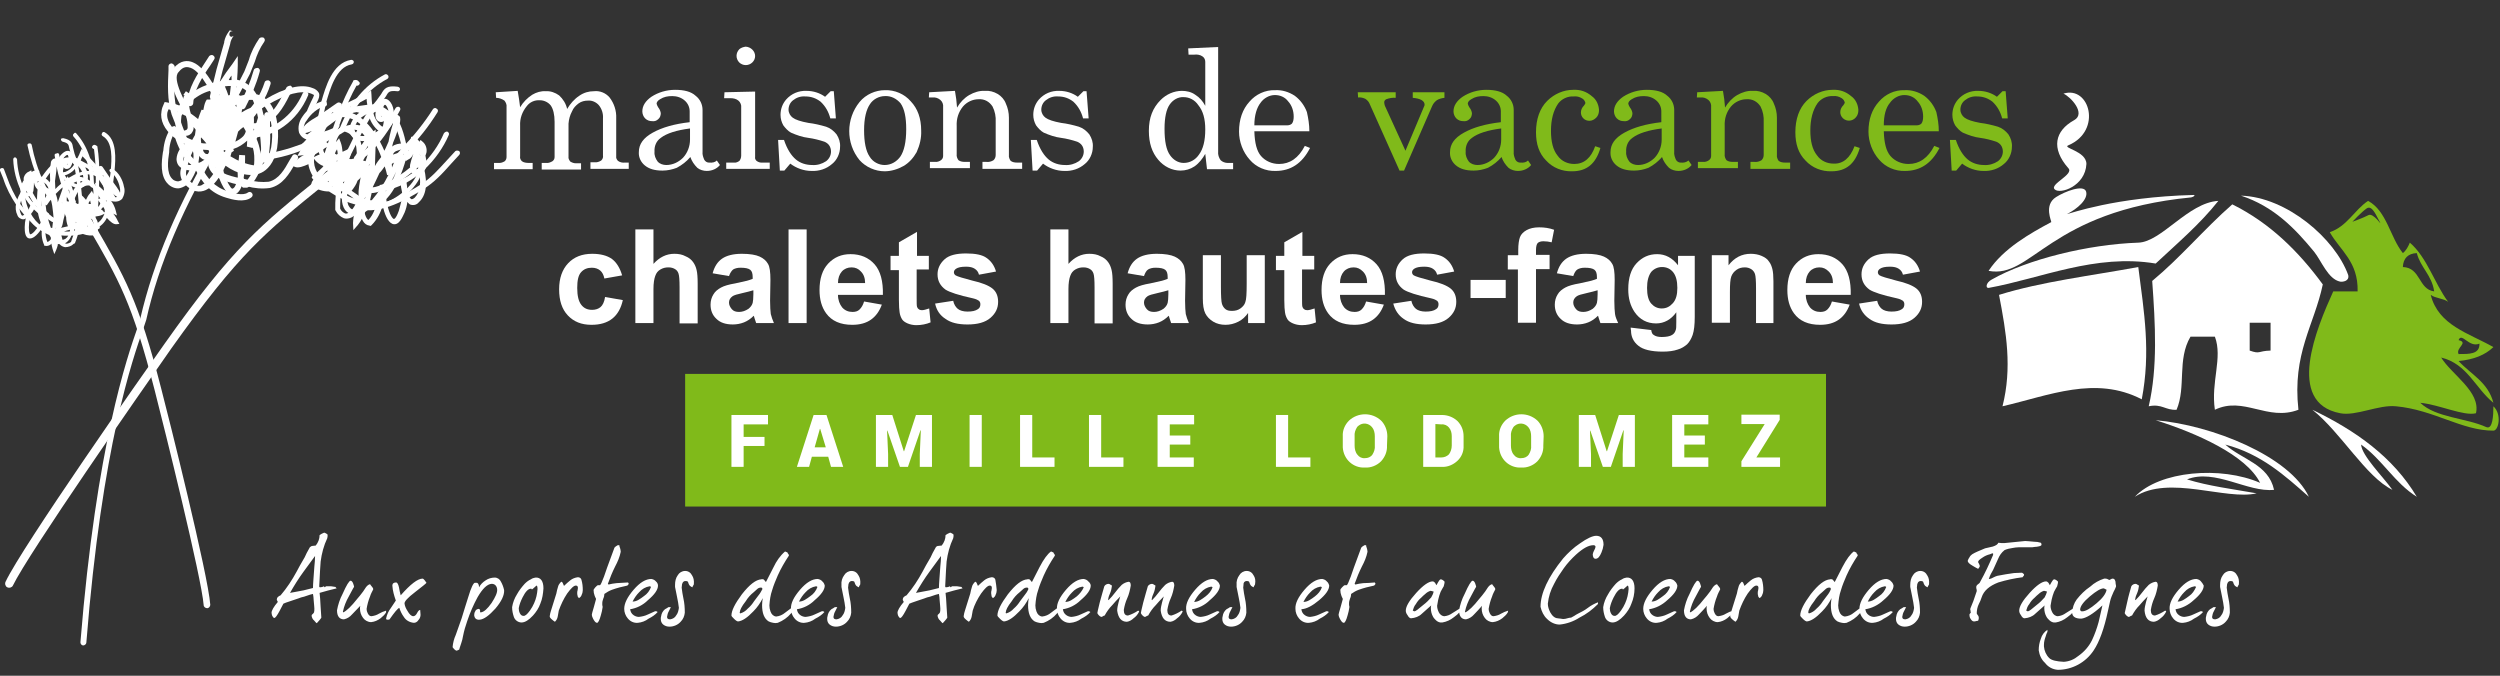 <?xml version="1.0" encoding="utf-8"?>
<!-- Generator: Adobe Illustrator 23.0.2, SVG Export Plug-In . SVG Version: 6.00 Build 0)  -->
<svg version="1.1" id="Calque_1" xmlns="http://www.w3.org/2000/svg" xmlns:xlink="http://www.w3.org/1999/xlink" x="0px" y="0px"
	 viewBox="0 0 718.1 194.1" style="enable-background:new 0 0 718.1 194.1;" xml:space="preserve">
<rect x="0" y="0" width="718.1" height="194.1" fill="#333333" stroke="none"/>
<style type="text/css">
	.st0{fill:#80BA1A;}
	.st1{fill:#FFFFFF;}
	.st2{enable-background:new    ;}
</style>
<rect x="196.8" y="107.4" class="st0" width="327.7" height="38.1"/>
<title>logo-dark</title>
<g>
	<path class="st1" d="M142.4,26.5l6.3-0.4c0.3,1.6,0.5,3.1,0.7,4.7c0.9-1.5,2.1-2.7,3.5-3.6c1.2-0.7,2.5-1.1,3.9-1
		c1.3-0.1,2.7,0.4,3.8,1.2c1.1,1,2,2.4,2.3,3.9c0.9-1.5,2-2.8,3.5-3.8c1.3-0.9,2.7-1.3,4.2-1.3c1.7-0.2,3.4,0.5,4.5,1.8
		c1.3,1.7,2,3.8,1.9,6v10.9c-0.1,0.5,0.2,1,0.5,1.3c0.5,0.4,1.3,0.6,2,0.5h1.1v1.8h-11v-1.9h1.1c0.7,0.1,1.4-0.1,2-0.5
		c0.4-0.4,0.6-0.9,0.5-1.4V34c0.1-1.3-0.3-2.7-1.2-3.8c-0.8-0.9-2-1.4-3.1-1.3c-0.9,0-1.9,0.2-2.7,0.8s-1.5,1.3-1.9,2.3
		c-0.6,1.1-0.9,2.3-1,3.5V45c-0.1,0.5,0.2,1,0.5,1.4c0.5,0.3,1,0.5,1.6,0.5h1.5v1.8h-11.3v-1.9h1.3c0.6,0.1,1.3-0.2,1.8-0.5
		c0.4-0.3,0.6-0.7,0.6-1.2V35c0-2.1-0.4-3.7-1.1-4.7c-0.7-0.9-1.9-1.5-3.1-1.5c-1.5-0.1-2.9,0.5-3.8,1.7c-1.3,1.6-2,3.5-1.9,5.6v8.8
		c-0.1,0.5,0.1,1,0.5,1.4c0.5,0.4,1.3,0.5,2,0.5h1.1v1.8h-11.1v-1.8h1.6c0.5,0,1-0.2,1.5-0.5c0.3-0.3,0.5-0.7,0.5-1.2V30.7
		c0.1-0.6-0.2-1.3-0.6-1.8c-0.7-0.5-1.6-0.8-2.4-0.8L142.4,26.5L142.4,26.5z"/>
	<path class="st1" d="M198.2,36.9c-3.9,0.5-6.7,1.4-8.4,2.7c-1.3,0.9-1.9,2.4-1.8,4c-0.1,1,0.3,2,0.9,2.8c0.6,0.7,1.6,1,2.5,1
		c1.8,0,3.5-0.8,4.8-2.1c1.3-1.4,2-3.3,2-5.2V36.9z M205.9,46.1l0.9,1.3c-0.9,1.1-2.3,1.7-3.8,1.7c-0.9,0-2-0.3-2.7-0.9
		c-0.9-0.9-1.6-1.9-2-3.1c-1.1,1.3-2.4,2.3-3.9,3.1c-1.3,0.5-2.7,0.8-4.1,0.8c-2.3,0-3.9-0.5-5.1-1.5c-1.1-0.9-1.8-2.3-1.7-3.8
		c0-2.3,1.3-4.1,4-5.6s6.2-2.5,10.6-3V32c0-1.2-0.5-2.3-1.4-3.1c-1-0.9-2.3-1.3-3.6-1.3s-2.4,0.2-3.5,0.9c-0.7,0.4-1,0.9-1,1.3
		c0.1,0.4,0.3,0.8,0.5,1.1c0.4,0.5,0.6,1,0.7,1.6c0,0.6-0.2,1.3-0.7,1.7c-0.5,0.5-1.1,0.7-1.8,0.6c-0.7,0-1.4-0.2-2-0.8
		c-0.5-0.5-0.8-1.3-0.8-2c0-1.6,0.9-3,2.6-4.2c2-1.3,4.4-2,6.8-2c2.6,0,4.6,0.5,5.9,1.7c1.3,1,2,2.5,2,4.1v12
		c-0.1,0.8,0.2,1.6,0.5,2.3c0.3,0.5,0.8,0.8,1.3,0.8C204.7,46.8,205.4,46.6,205.9,46.1"/>
	<path class="st1" d="M214.2,13.4c1.5,0.1,2.7,1.3,2.7,2.7s-1.2,2.6-2.7,2.6c-0.7,0-1.4-0.3-1.9-0.8c-1-1.1-1-2.7,0.1-3.8
		C212.9,13.7,213.5,13.5,214.2,13.4 M208.1,26.5l8.8-0.2v18.8c-0.1,0.4,0.1,0.8,0.4,1.1c0.4,0.3,0.9,0.5,1.3,0.5h2.5v1.8h-12.5v-1.8
		h2.3c0.5,0.1,1.1-0.2,1.5-0.5c0.3-0.4,0.5-0.9,0.5-1.5V30.9c0.1-0.7-0.2-1.5-0.8-2s-1.4-0.7-2.3-0.7H208L208.1,26.5z"/>
	<path class="st1" d="M225.2,40.2c0.9,2.7,2.1,4.5,3.4,5.6c1.3,1.1,3,1.6,4.7,1.6c1.4,0.1,2.8-0.3,4-1.1c0.9-0.7,1.4-1.7,1.4-2.8
		c0-0.6-0.2-1.3-0.5-1.7c-0.3-0.5-0.9-0.9-1.4-1.1c-1.5-0.5-3.1-0.9-4.6-1.1c-1.7-0.2-3.4-0.8-5-1.5c-0.9-0.5-1.6-1.3-2.2-2.1
		c-0.5-0.9-0.8-1.9-0.8-3c0-1.6,0.5-3.1,1.6-4.4c1.5-1.7,3.6-2.6,5.9-2.5c1.9,0,3.8,0.6,5.3,1.7l1.6-1.6h0.9l0.6,7.8h-1.6
		c-0.5-1.9-1.4-3.5-2.8-4.8c-1.3-1-2.7-1.5-4.4-1.5c-1.3-0.1-2.5,0.3-3.5,1.1c-0.8,0.6-1.3,1.6-1.3,2.7c0,0.9,0.5,1.8,1.2,2.3
		c0.8,0.6,2.3,1.1,4.5,1.5c1.7,0.2,3.4,0.6,5.1,1.1c1.2,0.4,2.2,1.2,3,2.2c0.7,1.1,1.1,2.3,1,3.6c0,1.9-0.9,3.8-2.3,4.9
		c-1.6,1.4-3.7,2.1-5.9,2c-2.2,0-4.4-0.8-6.1-2.1l-1.7,2H224l-0.5-8.8L225.2,40.2z"/>
	<path class="st1" d="M254.2,27.6c-1.7,0-3.4,0.9-4.3,2.3c-1.1,1.6-1.7,4.1-1.7,7.5s0.5,6,1.6,7.6c0.9,1.5,2.6,2.4,4.3,2.4
		c1.8,0,3.4-0.9,4.5-2.4c1.1-1.6,1.7-4.2,1.7-7.9c0-3.4-0.5-5.8-1.6-7.4C257.6,28.4,256,27.5,254.2,27.6 M254.2,25.9
		c2.8-0.1,5.6,1.1,7.4,3.2c2,2.1,3,4.9,3,8.4c0.1,2.1-0.4,4.2-1.3,6.2c-0.9,1.6-2.2,3.1-3.8,4s-3.5,1.5-5.4,1.5
		c-2.7,0-5.4-1.2-7.2-3.2c-4-4.9-3.9-11.9,0-16.7C248.7,27.1,251.5,25.9,254.2,25.9"/>
	<path class="st1" d="M266.9,26.5l7.4-0.4c0.3,1.6,0.5,3.2,0.6,4.8c0.9-1.5,2-2.7,3.5-3.6c1.4-0.8,3-1.3,4.5-1.2
		c1.3-0.1,2.5,0.2,3.7,0.9c1,0.6,1.9,1.6,2.3,2.7c0.6,1.3,0.9,2.7,0.9,4.1v10.7c-0.1,0.6,0.2,1.3,0.5,1.7c0.5,0.4,1.2,0.5,1.8,0.5
		h1.5v1.8h-11.4v-2h1.1c0.7,0.1,1.5-0.1,2.1-0.5c0.4-0.4,0.6-0.9,0.6-1.5v-9.4c0.1-1.6-0.2-3.1-0.9-4.5c-0.9-1.4-2.3-2.2-4-2.1
		c-1.7,0-3.4,0.8-4.5,2.1c-1.3,1.6-1.9,3.5-1.8,5.6v8.1c-0.1,0.6,0.2,1.3,0.5,1.7c0.5,0.4,1.2,0.5,1.8,0.5h1.5v1.8h-11.5v-1.8h1.5
		c0.6,0.1,1.3-0.2,1.7-0.5c0.4-0.3,0.6-0.7,0.6-1.2v-14c0.1-0.8-0.2-1.6-0.8-2.1c-0.6-0.5-1.4-0.8-2.2-0.7h-1.1L266.9,26.5z"/>
	<path class="st1" d="M297.8,40.2c0.9,2.7,2.1,4.5,3.4,5.6s3,1.6,4.7,1.6c1.4,0.1,2.8-0.3,4-1.1c0.9-0.7,1.4-1.7,1.4-2.8
		c0-0.6-0.2-1.3-0.5-1.7c-0.3-0.5-0.9-0.9-1.4-1.1c-1.5-0.5-3.1-0.9-4.6-1.1c-1.7-0.2-3.4-0.8-5-1.5c-0.9-0.5-1.6-1.3-2.2-2.1
		c-0.5-0.9-0.8-1.9-0.8-3c0-1.6,0.5-3.1,1.6-4.4c1.5-1.7,3.6-2.6,5.9-2.5c1.9,0,3.8,0.6,5.3,1.7l1.6-1.6h0.9l0.6,7.8h-1.6
		c-0.5-1.9-1.4-3.5-2.8-4.8c-1.3-1-2.7-1.5-4.4-1.5c-1.3-0.1-2.5,0.3-3.5,1.1c-0.8,0.6-1.3,1.6-1.3,2.7c0,0.9,0.5,1.8,1.2,2.3
		c0.8,0.6,2.3,1.1,4.5,1.5c1.7,0.2,3.4,0.6,5.1,1.1c1.2,0.4,2.2,1.2,3,2.2c0.7,1.1,1.1,2.3,1,3.6c0,1.9-0.9,3.8-2.3,4.9
		c-1.6,1.4-3.7,2.1-5.9,2c-2.2,0-4.4-0.8-6.1-2.1l-1.7,2h-1.3l-0.5-8.8L297.8,40.2z"/>
	<path class="st1" d="M340,27.9c-1.6-0.1-3.1,0.8-4,2.1c-1,1.4-1.5,3.8-1.5,7c0,3.6,0.5,6.1,1.6,7.6c0.9,1.3,2.3,2.2,3.9,2.2
		c1.8,0,3.4-0.9,4.4-2.4c1.2-1.6,1.8-4,1.8-7.2c0-3-0.6-5.3-2-7C343.2,28.7,341.6,27.9,340,27.9 M341.3,13.9l8.6-0.4v30
		c-0.1,0.9,0.2,1.8,0.7,2.5c0.5,0.5,1.3,0.8,2,0.8h1.6v1.8h-7.5l-0.5-4.4c-0.8,1.4-1.8,2.7-3.1,3.6c-1.2,0.8-2.6,1.2-4,1.2
		c-2.5,0-4.8-1.2-6.4-3.1c-1.8-2.1-2.7-4.8-2.7-8.3c0-3.8,1.1-6.6,3.4-8.9c1.6-1.6,3.8-2.6,6.1-2.6c1.3,0,2.7,0.3,3.8,1.1
		c1.3,0.8,2.2,1.9,2.9,3.2V17.8c0-0.6-0.2-1.2-0.8-1.6c-0.7-0.5-1.6-0.6-2.4-0.5h-1.6L341.3,13.9z"/>
	<path class="st1" d="M360.3,36h9.5c0.5,0,1-0.2,1.3-0.5c0.4-0.5,0.5-1.3,0.5-2c0-1.6-0.5-3.2-1.6-4.4c-0.9-1.2-2.3-1.8-3.8-1.8
		c-1.6,0-3.2,0.9-4.1,2.2C361,30.9,360.3,33.1,360.3,36 M376.1,37.7h-15.8c0.1,3.4,0.7,5.7,1.9,7.1c1.3,1.5,3.2,2.3,5.2,2.3
		c3.1,0,5.6-1.7,7.4-5.2l1.5,0.6c-2.3,4.5-5.6,6.6-9.9,6.6c-2.8,0.1-5.6-1.1-7.4-3.2c-2-2.2-3.1-5.2-3.1-8.1c0-3.5,1-6.4,3-8.6
		c1.8-2.1,4.5-3.4,7.4-3.3c2-0.1,3.9,0.5,5.6,1.6c1.6,1.2,2.8,2.8,3.5,4.7C375.8,34,376.1,35.8,376.1,37.7"/>
	<path class="st0" d="M390,26.5h10.9v1.6c-0.9-0.1-1.9,0.1-2.7,0.4c-0.4,0.2-0.6,0.5-0.6,0.9c0,0.3,0.1,0.7,0.2,1l5.9,12.9l5.3-12.6
		c0.1-0.2,0.2-0.4,0.2-0.6c0-1.1-1.1-1.8-3.4-2v-1.6h9.1v1.6c-0.8,0.1-1.6,0.3-2.2,0.7c-0.5,0.4-1,0.9-1.3,1.6L403.3,49H402
		l-8.6-19.2c-0.2-0.5-0.6-1-1.2-1.4c-0.6-0.3-1.4-0.5-2.1-0.4L390,26.5z"/>
	<path class="st0" d="M431.2,36.9c-3.9,0.5-6.7,1.4-8.4,2.7c-1.3,0.9-1.9,2.4-1.8,4c-0.1,1,0.3,2,0.9,2.8c0.6,0.7,1.6,1,2.5,1
		c1.8,0,3.5-0.8,4.8-2.1c1.3-1.4,2-3.3,2-5.2V36.9z M438.9,46.1l0.9,1.3c-0.9,1.1-2.3,1.7-3.8,1.7c-0.9,0-2-0.3-2.7-0.9
		c-0.9-0.9-1.6-1.9-2-3.1c-1.1,1.3-2.4,2.3-3.9,3.1c-1.3,0.5-2.7,0.8-4.1,0.8c-2.3,0-3.9-0.5-5.1-1.5c-1.1-0.9-1.8-2.3-1.7-3.8
		c0-2.3,1.3-4.1,4-5.6s6.2-2.5,10.6-3V32c0-1.2-0.5-2.3-1.4-3.1c-1-0.9-2.3-1.3-3.6-1.3c-1.3,0-2.4,0.2-3.5,0.9
		c-0.7,0.4-1,0.9-1,1.3c0.1,0.4,0.3,0.8,0.5,1.1c0.4,0.5,0.6,1,0.7,1.6c0,0.6-0.2,1.3-0.7,1.7c-0.5,0.5-1.1,0.7-1.8,0.6
		c-0.7,0-1.4-0.2-2-0.8c-0.5-0.5-0.8-1.3-0.8-2c0-1.6,0.9-3,2.6-4.2c2-1.3,4.4-2,6.8-2c2.6,0,4.6,0.5,5.9,1.7c1.3,1,2,2.5,2,4.1v12
		c-0.1,0.8,0.2,1.6,0.5,2.3c0.3,0.5,0.8,0.8,1.3,0.8C437.7,46.8,438.4,46.6,438.9,46.1"/>
	<path class="st0" d="M458.2,42l1.5,0.5c-1.3,4.5-3.9,6.7-8.1,6.7c-2.8,0.1-5.6-1-7.5-3.1c-2-2-2.9-4.7-2.9-8.1c0-3.8,1.1-6.9,3.2-9
		c2-2,4.7-3.2,7.5-3.2c2-0.1,3.8,0.5,5.3,1.8c1.3,0.9,2,2.4,2.1,4c0,0.8-0.2,1.6-0.8,2.2c-0.5,0.5-1.2,0.9-1.9,0.9
		c-0.7,0-1.3-0.2-1.8-0.7s-0.7-1.1-0.7-1.7c0-0.7,0.3-1.4,0.9-2c0.2-0.2,0.3-0.5,0.4-0.7c-0.1-0.5-0.4-1-0.9-1.3
		c-0.8-0.5-1.6-0.7-2.5-0.6c-1.7-0.1-3.4,0.7-4.4,2c-1.4,2-2.1,4.6-2.1,7.9c0,3.1,0.6,5.5,1.9,7.1c1.1,1.6,2.9,2.4,4.8,2.4
		C455,47.1,457,45.4,458.2,42"/>
	<path class="st0" d="M477.3,36.9c-3.9,0.5-6.7,1.4-8.4,2.7c-1.3,0.9-1.9,2.4-1.8,4c-0.1,1,0.3,2,0.9,2.8c0.6,0.7,1.6,1,2.5,1
		c1.8,0,3.5-0.8,4.8-2.1c1.3-1.4,2-3.3,2-5.2V36.9z M485,46.1l0.9,1.3c-0.9,1.1-2.3,1.7-3.8,1.7c-0.9,0-2-0.3-2.7-0.9
		c-0.9-0.9-1.6-1.9-2-3.1c-1.1,1.3-2.4,2.3-3.9,3.1c-1.3,0.5-2.7,0.8-4.1,0.8c-2.3,0-3.9-0.5-5.1-1.5c-1.1-0.9-1.8-2.3-1.7-3.8
		c0-2.3,1.3-4.1,4-5.6s6.2-2.5,10.6-3V32c0-1.2-0.5-2.3-1.4-3.1c-1-0.9-2.3-1.3-3.6-1.3c-1.3,0-2.4,0.2-3.5,0.9
		c-0.7,0.4-1,0.9-1,1.3c0.1,0.4,0.3,0.8,0.5,1.1c0.4,0.5,0.6,1,0.7,1.6c0,0.6-0.2,1.3-0.7,1.7c-0.5,0.5-1.1,0.7-1.8,0.6
		c-0.7,0-1.4-0.2-2-0.8c-0.5-0.5-0.8-1.3-0.8-2c0-1.6,0.9-3,2.6-4.2c2-1.3,4.4-2,6.8-2c2.6,0,4.6,0.5,5.9,1.7c1.3,1,2,2.5,2,4.1v12
		c-0.1,0.8,0.2,1.6,0.5,2.3c0.3,0.5,0.8,0.8,1.3,0.8C483.7,46.8,484.4,46.6,485,46.1"/>
	<path class="st0" d="M487.5,26.5l7.4-0.4c0.3,1.6,0.5,3.2,0.6,4.8c0.9-1.5,2-2.7,3.5-3.6c1.4-0.8,3-1.3,4.5-1.2
		c1.3-0.1,2.5,0.2,3.7,0.9c1,0.6,1.9,1.6,2.3,2.7c0.6,1.3,0.9,2.7,0.9,4.1v10.7c-0.1,0.6,0.2,1.3,0.5,1.7c0.5,0.4,1.2,0.5,1.8,0.5
		h1.5v1.8h-11.4v-2h1.1c0.7,0.1,1.5-0.1,2.1-0.5c0.4-0.4,0.6-0.9,0.6-1.5v-9.4c0.1-1.6-0.2-3.1-0.9-4.5c-0.9-1.4-2.3-2.2-4-2.1
		c-1.7,0-3.4,0.8-4.5,2.1c-1.3,1.6-1.9,3.5-1.8,5.6v8.1c-0.1,0.6,0.2,1.3,0.5,1.7c0.5,0.4,1.2,0.5,1.8,0.5h1.5v1.8h-11.5v-1.8h1.5
		c0.6,0.1,1.3-0.2,1.7-0.5c0.4-0.3,0.6-0.7,0.6-1.2v-14c0.1-0.8-0.2-1.6-0.8-2.1c-0.6-0.5-1.4-0.8-2.2-0.7h-1.1L487.5,26.5z"/>
	<path class="st0" d="M532.7,42l1.5,0.5c-1.3,4.5-3.9,6.7-8.1,6.7c-2.8,0.1-5.6-1-7.5-3.1c-2-2-2.9-4.7-2.9-8.1c0-3.8,1.1-6.9,3.2-9
		c2-2,4.7-3.2,7.5-3.2c2-0.1,3.8,0.5,5.3,1.8c1.3,0.9,2,2.4,2.1,4c0,0.8-0.2,1.6-0.8,2.2c-0.9,1-2.5,1.2-3.6,0.2l0,0l-0.1-0.1
		c-0.5-0.5-0.7-1.1-0.7-1.7c0-0.7,0.3-1.4,0.9-2c0.2-0.2,0.3-0.5,0.4-0.7c-0.1-0.5-0.4-1-0.9-1.3c-0.8-0.5-1.6-0.7-2.5-0.6
		c-1.7-0.1-3.4,0.7-4.4,2c-1.4,2-2.1,4.6-2.1,7.9c0,3.1,0.6,5.5,1.9,7.1c1.1,1.6,2.9,2.4,4.8,2.4C529.4,47.1,531.4,45.4,532.7,42"/>
	<path class="st0" d="M541.1,36h9.5c0.5,0,1-0.2,1.3-0.5c0.4-0.5,0.5-1.3,0.5-2c0-1.6-0.5-3.2-1.6-4.4c-0.9-1.2-2.3-1.8-3.8-1.8
		c-1.6,0-3.2,0.9-4.1,2.2C541.7,30.9,541.1,33.1,541.1,36 M556.9,37.7h-15.8c0.1,3.4,0.7,5.7,1.9,7.1c1.3,1.5,3.2,2.3,5.2,2.3
		c3.1,0,5.6-1.7,7.4-5.2l1.5,0.6c-2.3,4.5-5.6,6.6-9.9,6.6c-2.8,0.1-5.6-1.1-7.4-3.2c-2-2.2-3.1-5.2-3.1-8.1c0-3.5,1-6.4,3-8.6
		c1.8-2.1,4.5-3.4,7.4-3.3c2-0.1,3.9,0.5,5.6,1.6c1.6,1.2,2.8,2.8,3.5,4.7C556.6,34,556.9,35.8,556.9,37.7"/>
	<path class="st0" d="M561.8,40.2c0.9,2.7,2.1,4.5,3.4,5.6c1.3,1.1,3,1.6,4.7,1.6c1.4,0.1,2.8-0.3,4-1.1c0.9-0.7,1.4-1.7,1.4-2.8
		c0-0.6-0.2-1.3-0.5-1.7c-0.3-0.5-0.9-0.9-1.4-1.1c-1.5-0.5-3.1-0.9-4.6-1.1c-1.7-0.2-3.4-0.8-5-1.5c-0.9-0.5-1.6-1.3-2.2-2.1
		c-0.5-0.9-0.8-1.9-0.8-3c0-1.6,0.5-3.1,1.6-4.4c1.5-1.7,3.6-2.6,5.9-2.5c1.9,0,3.8,0.6,5.3,1.7l1.6-1.6h0.9l0.6,7.8h-1.6
		c-0.5-1.9-1.4-3.5-2.8-4.8c-1.3-1-2.7-1.5-4.4-1.5c-1.3-0.1-2.5,0.3-3.5,1.1c-0.8,0.6-1.3,1.6-1.3,2.7c0,0.9,0.5,1.8,1.2,2.3
		c0.8,0.6,2.3,1.1,4.5,1.5c1.7,0.2,3.4,0.6,5.1,1.1c1.2,0.4,2.2,1.2,3,2.2c0.7,1.1,1.1,2.3,1,3.6c0,1.9-0.9,3.8-2.3,4.9
		c-1.6,1.4-3.7,2.1-5.9,2c-2.2,0-4.4-0.8-6.1-2.1l-1.7,2h-1.3l-0.5-8.8L561.8,40.2z"/>
</g>
<path class="st1" d="M96.6,47.1l-4.3,3.5c-17.4,14-25.4,20.4-45,48.1c-6.2,8.7-41,58.4-45.7,68.4c-0.3,0.6,0,1.4,0.5,1.6
	c0.6,0.3,1.4,0,1.6-0.5c4.5-9.3,36.8-55.7,45.5-68.1c19.5-27.4,26.9-33.3,44.6-47.6l4.3-3.5c0.5-0.5,0.6-1.2,0.2-1.7
	C97.9,46.8,97.2,46.7,96.6,47.1L96.6,47.1"/>
<path class="st1" d="M104.1,59.2L104.1,59.2c0,0.2-0.1,0.5-0.2,0.6c0,0,0,0-0.1,0C103.9,59.7,104,59.5,104.1,59.2 M100.4,59.5
	c-0.4-0.5-0.5-1-0.6-1.5c0.9,0.4,1.9,0.6,2.8,0.9c-0.2,0.5-0.3,1.1-0.5,1.5C101.5,60.4,100.7,60,100.4,59.5 M113.8,49.3
	c-0.8,2.3-2,4.4-3.6,6.3C111.6,53.6,112.8,51.5,113.8,49.3 M110.5,47.8c0.3,0.8,0.5,1.7,0.7,2.5c0,0,0.3,0,0.4-0.1
	c-1.3,2.6-2.9,5.1-4.8,7.3c-0.2,0-0.4,0-0.5,0c0.3-1.2,0.5-2.3,0.7-3.5v-0.1c0.6-1.3,1.3-2.6,2-4.2C109.6,49.1,110,48.5,110.5,47.8
	 M105,56.5c-0.1,0.2-0.1,0.5-0.2,0.6c0,0,0,0-0.1,0C104.8,56.8,104.9,56.7,105,56.5 M113.4,46c-0.2,0.7-0.5,1.4-0.8,2.1
	c0-0.6-0.1-1.2-0.1-1.8C112.8,46.2,113.1,46.1,113.4,46 M114.1,43.3c1.6-0.7,3.2-0.5,4.6,1c1.2,1.1,1.7,2.6,1.5,4.3
	c0,0.3-0.1,0.5-0.2,0.8c-1.2,4-6.4,8.1-9.8,8.8c-0.2,0-0.5,0-0.6,0.1c4.6-3,7-12.5,7.1-13l0.2-0.7l-0.7-0.2
	c-0.3-0.1-0.5-0.1-0.8-0.1c0-0.2,0-0.3,0-0.3h-0.8c-0.6,0-1.2,0.2-1.7,0.4v-0.1C113.1,43.8,113.6,43.4,114.1,43.3 M107.9,41.5
	c0.6,1.2,1.2,2.4,1.6,3.6c-0.6,0.8-1.3,1.6-1.8,2.6C107.8,45.5,107.8,43.4,107.9,41.5 M106.2,47.1c0,0.9-0.2,1.7-0.3,2.6
	c-0.6,0.7-1.3,1.5-1.7,2c-0.1,0.1-0.2,0.3-0.2,0.4c0,0.3,0.1,0.5,0.3,0.7c0.2,0.1,0.4,0.2,0.5,0.1c-0.5,1.2-1,2.4-1.5,3.5
	c-0.8-0.5-1.5-1.1-2.3-1.6c0.7-0.9,1.4-1.9,1.7-2.9C104.3,50.5,105.4,48.9,106.2,47.1 M99.8,55.7L99.8,55.7c0.6,0.4,1.3,0.9,1.8,1.3
	c-0.6-0.2-1.3-0.5-1.9-0.8C99.7,56.1,99.7,55.9,99.8,55.7L99.8,55.7z M97.7,54.8c0.2,0.1,0.4,0.1,0.6,0.2l0,0c0,0.2-0.1,0.5-0.1,0.6
	c-0.5-0.2-0.9-0.4-1.3-0.6C97.2,54.9,97.5,54.8,97.7,54.8 M95.5,53.6C95.5,53.6,95.6,53.6,95.5,53.6c0,0.1-0.1,0.1-0.2,0.1
	C95.5,53.6,95.5,53.6,95.5,53.6 M98.9,52.1c0,0.1,0,0.2-0.1,0.3c0,0.1,0,0.2,0,0.3c-0.1-0.1-0.2-0.2-0.3-0.3
	C98.7,52.3,98.8,52.1,98.9,52.1 M94.1,49c0.1,0.1,0.1,0.2,0.2,0.3c0,1.3,0.1,2.3,0.1,3c-0.5,0-0.9-0.1-1.3-0.3
	c-0.3-0.3-0.5-0.6-0.8-1c0.4-0.6,0.8-1.2,1.3-1.7C93.6,49.2,93.9,49.1,94.1,49 M96.3,48.4c0,0.1-0.1,0.2-0.2,0.3
	c-0.1-0.1-0.2-0.2-0.2-0.3C96.1,48.4,96.2,48.4,96.3,48.4 M90.2,45.6l0.3,0.4c0.6,0.7,1.5,1.4,2.4,1.7c-0.1,0.1-0.2,0.3-0.3,0.4
	c-0.5,0.5-1,0.9-1.5,1.4C90.4,48.3,90.1,47,90.2,45.6 M96.9,46.1c0,0.1,0,0.1,0,0.2c-0.1,0-0.2,0-0.3,0.1
	C96.7,46.2,96.8,46.1,96.9,46.1 M94.1,45.5c0,0.1-0.1,0.2-0.1,0.3s0,0.2,0,0.3c-0.1-0.2-0.2-0.4-0.3-0.5
	C93.8,45.4,93.9,45.4,94.1,45.5 M105.7,41.9c0.1,0.7,0.1,1.4,0,2.1c-0.2,0.8-0.4,1.5-0.7,2.3c-0.3-0.1-0.5-0.1-0.7-0.2
	c0.1-0.2,0.3-0.5,0.4-0.7l0.7-2c0,0-0.5,0.3-0.9,0.5C104.8,43.2,105.3,42.5,105.7,41.9 M102.7,37.4c1,0.4,1.8,1.1,2.2,2
	c0.1,0.2,0.1,0.4,0.2,0.5c-0.5,0.5-0.8,1.2-1.3,1.8c-0.2-1.5-0.9-3-2-4.1c-0.2-0.2-0.5-0.3-0.6-0.5
	C101.8,37.3,102.3,37.3,102.7,37.4 M96.8,42.9c0.1,0.4,0.2,0.8,0.2,1.3c-0.1,0.1-0.2,0.1-0.3,0.2c-0.2-0.1-0.4-0.2-0.5-0.3
	C96.4,43.6,96.5,43.3,96.8,42.9 M99,37.8c0.7,0.2,1.4,0.5,1.9,1.1c1,0.9,1.5,2.8,1.6,5.1c-0.3,0.5-0.6,1.1-0.9,1.7
	c0-0.1,0-0.2,0-0.2l-0.5,0.2c-0.3,0-0.5,0-0.8,0c0.2-0.5,0.4-1.1,0.5-1.6c0-0.2,0.1-0.4,0.1-0.5l0.2-1.2l-1.2,0.5
	c-0.5,0.2-1,0.5-1.5,0.7c-0.1-0.9-0.2-1.8-0.5-2.6l-0.5-1.3l-0.8,1l-0.1,0.1c0.2-0.7,0.5-1.5,1-2.1C98.1,38.3,98.5,38.1,99,37.8
	 M95.4,39.7c-0.3,0.9-0.5,1.8-0.6,2.7c-0.1,0.5-0.1,1-0.2,1.5c-0.5,0-0.9,0-1.4,0.1c-0.1-0.2-0.2-0.5-0.3-0.6
	c-0.1-0.6-0.1-1.3,0-1.9C93.6,40.8,94.5,40.3,95.4,39.7 M90.3,44.8c0.3-0.7,0.6-1.5,1.2-2c0,0.3,0,0.5,0,0.8
	c0.1,0.3,0.2,0.5,0.3,0.8c-0.4,0.1-0.6,0.2-1,0.4c0,0-0.3,0.1-0.5,0.3C90.2,45,90.2,44.9,90.3,44.8 M92.8,39.4
	c0.3-2.1,1.4-3.9,3.1-5c2.2-1.3,4.8-0.9,7.3,1c0.4,0.3,0.6,0.7,1,1.1c-0.3-0.2-0.6-0.5-1-0.5c-1.5-0.4-3.2-0.2-4.6,0.5
	c-0.4,0-0.7,0-1,0.2s-0.5,0.4-0.7,0.6c-0.3,0.1-0.5,0.3-0.8,0.4C94.9,38.2,93.8,38.8,92.8,39.4L92.8,39.4 M113.4,33.7
	c-0.7,2.3-1.4,4.6-1.8,7c-0.4,0.8-0.7,1.7-1.2,2.6c-0.7-1.6-1.5-3.2-2.5-4.6c0-0.3,0-1.5,0-1.5s-0.3,0.3-0.6,0.5
	c-0.9-1.3-2-2.5-3.2-3.5c-2.9-2.4-6.3-2.8-9-1.2c-2.1,1.4-3.6,3.6-3.8,6.1c0,0.5,0,1,0,1.5c-1.2,1-2.1,2.3-2.6,3.7
	c-0.1,0.3-0.1,0.5-0.2,0.7c-0.2,1.9,0.3,3.8,1.3,5.5c-0.1,0.1-0.3,0.4-0.3,0.4l0.3,0.5c0.1,0.1,0.2,0.1,0.2,0.2
	c-0.2,0.4-0.5,0.6-0.5,1l-0.2,0.5l0.5,0.4c1.4,1,3,1.5,4.7,1.5c1.2,0.8,2.4,1.5,3.7,2.1c0,1.2,0.3,2.3,0.9,3.2
	c0.6,0.8,1.6,1.4,2.6,1.5c0,0.1-0.1,0.2-0.1,0.3c-0.1,0.6-0.2,1.4-0.2,2l0.1,2l1.3-1.5c0.9-1.1,1.5-2.4,2.1-3.7
	c0.5-0.4,1.1-0.8,1.6-1.3c1.3,0.2,2.6,0.2,3.7-0.1c3.9-0.8,9.6-5.3,10.9-9.8c0.1-0.4,0.2-0.6,0.3-1c0.4-2.1-0.4-4.2-1.8-5.6
	c-1.5-1.8-4.2-2.4-6.4-1.4c-0.2,0.1-0.4,0.3-0.5,0.4c0-0.3,0-0.5,0.1-0.7c0-0.1,0.1-0.2,0.1-0.4c0.8-1.9,1.5-3.9,2-5.9
	c0.1-0.5,0.1-1,0-1.5c-0.2-0.3-0.5-0.5-0.7-0.6l-0.6-0.2L113.4,33.7z"/>
<path class="st1" d="M101.8,23l-0.3,0.1l-0.1,0.3c-3.3,5.7-5.3,12-7.3,18L92.6,46c-0.1,0.4,0.1,0.8,0.5,1l0,0l0,0
	c0.4,0.1,0.8-0.1,0.9-0.5l0,0l1.5-4.6c1.9-5.8,3.8-11.8,6.9-17.3c0.4,0.1,0.8-0.2,0.9-0.5c0.1-0.2,0-0.5-0.2-0.6
	C102.8,23,102.3,22.9,101.8,23"/>
<path class="st1" d="M130.8,43.4l-2.3,2.5c-2.5,2.7-4.7,5.3-7.8,7.2c-3.7,2.3-11.7,7.1-17.4,5.5c-0.4-0.1-0.8,0.1-1,0.5
	c-0.1,0.4,0.1,0.8,0.5,0.9c0,0,0,0,0.1,0c6.4,1.9,14.7-3.2,18.6-5.6c3.3-2,5.7-4.7,8.2-7.5l2.2-2.4c0.3-0.3,0.3-0.8,0-1.1
	C131.5,43.2,131.1,43.2,130.8,43.4L130.8,43.4"/>
<path class="st1" d="M100.8,17.2c-5.4,0.9-7.3,7.9-8.5,12l-0.1,0.5L91,35.2c-0.6,3.5-1.4,7-2.9,9.8c-0.2,0.4-0.1,0.8,0.3,1
	s0.8,0.1,1-0.3l0,0c1.6-3.1,2.4-6.7,3-10.3l1.2-5.5l0.1-0.5c1.1-3.8,2.9-10.2,7.3-10.9c0.5-0.1,0.7-0.5,0.6-0.9
	C101.6,17.5,101.2,17.1,100.8,17.2L100.8,17.2"/>
<path class="st1" d="M114.2,24.9c-3.1-0.4-3.8,0.5-4.7,2.1l-1.3,1.8c-3.5,4-5.7,8.7-7.9,13.3L99,44.6c-0.2,0.4,0,0.8,0.4,1
	s0.8,0,1-0.4l0,0l0,0l1.3-2.6c2.3-4.6,4.4-9.1,7.7-12.9l1.5-2.1c0.7-1.3,1-1.6,3.2-1.4c0.5,0.1,0.8-0.3,0.8-0.6l0,0l0,0
	C114.9,25.3,114.7,25,114.2,24.9"/>
<path class="st1" d="M110.5,21.4c-5.6,3-10,8.1-12.9,15.4c-0.2,0.4,0,0.8,0.4,1l0,0l0,0c0.4,0.2,0.8,0,1-0.5
	c2.7-6.9,6.9-11.8,12.2-14.6c0.4-0.2,0.5-0.6,0.3-1C111.2,21.3,110.8,21.2,110.5,21.4"/>
<path class="st1" d="M113.6,31.1c-2.2,3.8-4.6,7.8-7.5,10.8c-2.4,2.4-3.4,2.8-3.7,2.8c-0.5,0-0.7,0.4-0.7,0.8c0,0.5,0.4,0.7,0.8,0.7
	l0,0l0,0c1.5-0.1,3.3-1.8,4.7-3.3c3.1-3.2,5.6-7.3,7.7-11.2c0.2-0.4,0.1-0.8-0.3-1C114.3,30.6,113.8,30.7,113.6,31.1L113.6,31.1"/>
<path class="st1" d="M127.5,38.3c-2.8,6.6-9.4,13.8-17.6,15.1c-0.4,0.1-0.7,0.5-0.6,0.8l0,0c0.1,0.5,0.5,0.7,0.8,0.6l0,0
	c8.8-1.4,15.8-9,18.8-16c0.2-0.4,0-0.8-0.4-1C128.2,37.7,127.7,38,127.5,38.3"/>
<path class="st1" d="M124.4,31.3c-2.6,4.1-5.6,7.8-8.9,11.2l-0.5,0.6c-0.8,1-1.9,1.9-3.1,2.5c-0.4,0.2-0.6,0.5-0.5,1
	c0.2,0.4,0.5,0.6,1,0.5l0,0l0,0c1.5-0.6,2.6-1.6,3.6-2.9l0.5-0.5c3.6-3.5,6.6-7.3,9.2-11.5c0.2-0.4,0.1-0.8-0.3-1
	C125.1,30.9,124.7,31,124.4,31.3L124.4,31.3"/>
<path class="st1" d="M121,47c0,0.2,0,0.4,0,0.5c0,0.4-0.3,0.7-0.5,0.9s-0.6,0.2-1,0.2C120,48.2,120.6,47.5,121,47 M120.5,44.2
	c0.1,0.2,0.2,0.4,0.2,0.5c-0.3,0.5-0.6,1.1-1.1,1.5C120,45.6,120.2,44.9,120.5,44.2 M109.4,33.2c0.1,0.1,0.2,0.3,0.3,0.4h-0.1
	C109.5,33.4,109.4,33.2,109.4,33.2 M107.9,32.1c-0.1,0.5-0.1,1.1,0,1.6c0.2,0.9,1,1.5,1.9,1.3l0,0c0.2-0.1,0.4-0.1,0.5-0.3
	c-0.1,0.2-0.1,0.5-0.1,0.5c0,0.2-0.1,0.4-0.1,0.5c0,0.2-0.1,0.3-0.1,0.5c-0.1,0.1-0.1,0.1-0.2,0.2c-0.2-0.2-0.4-0.3-0.5-0.4
	c-1.1-1-1.8-2.3-2.1-3.7C107.6,32.3,107.7,32.2,107.9,32.1 M105.8,32.7c0.4,1.8,1.3,3.4,2.6,4.6c0.1,0.1,0.2,0.1,0.3,0.2
	c-1.7,1.2-3.8,1.8-5.3,1.5c-0.7-0.2-1.4-0.7-1.5-1.5c-0.1-0.3-0.1-0.6,0-0.9c0.3-1.1,0.9-2.1,1.8-2.8c0.5-0.4,1.1-0.7,1.6-1
	C105.7,32.7,105.7,32.7,105.8,32.7 M110.6,30.1c0.1,0,0.4,0.2,0.7,0.9c0.1,0.3,0.2,0.5,0.3,0.8c-0.5-0.4-1-0.7-1.5-1
	C110.2,30.3,110.5,30.1,110.6,30.1 M102.8,29.7c0,0,1.5-0.7,2.5-1.3c0,0.5,0.1,1.1,0.2,1.7c-1.5,0.2-2.9,0.4-4.3,0.6
	c0,0-0.5,0.1-0.7,0.1C101.6,30.3,102.8,29.7,102.8,29.7 M105.7,26.6l-3.6,1.8l-6.6,3.2l0.4,1.5l5.5-0.7c0.4-0.1,0.7-0.1,1.1-0.2
	c0.2,0.1,0.4,0.1,0.7,0.2c-0.1,0.1-0.2,0.1-0.3,0.2c-1.2,0.9-2,2.3-2.4,3.7c-0.1,0.5-0.1,0.9,0,1.4c0.2,1.4,1.2,2.5,2.6,2.7
	c2.2,0.5,5.2-0.5,7.4-2.4c0.1,0,0.1,0,0.2,0c0.4-0.2,0.6-0.5,0.8-0.9c0.1-0.1,0.2-0.2,0.3-0.3c0.4-0.5,0.7-1,1-1.5
	c0.2,0.4,0.4,0.7,0.5,1.1c0.1,0.2,0.3,0.4,0.5,0.5c0.7,1.8,1.3,3.6,1.6,5.6l1.1,3.8l0.8-0.5c1.2-0.5,1.6-1.9,1.8-3.2
	c0.1-0.4,0.1-0.6,0.1-1c0.2,0.3,0.3,0.5,0.5,0.7c-0.9,1.5-1.5,3.2-1.9,5c0,0.3-0.1,0.5,0,0.8c-3.6,3.1-8.9,5.7-10.8,5.7
	c0-0.1-0.1-0.2-0.1-0.2c0-0.1,0-0.1,0-0.2c-0.1,0.4-0.5,0.6-1,0.5c-0.4-0.1-0.6-0.5-0.5-1c-0.3,0.7-0.1,1.5,0.3,2.1l0.2,0.3l0.3,0.1
	c2.3,0.5,8-2.5,12-5.8c0.5,0.5,1.5,0.6,2.7,0.2c0.8-0.4,1.5-1.2,1.5-2.1c0.1-0.8,0.1-1.6-0.1-2.5c0-0.1-0.1-0.4-0.1-0.5
	c0.1-0.3,0.2-0.5,0.3-0.9c0.2-1.1-0.2-2.3-1-3l-0.7-0.6c0,0-0.2,0.3-0.3,0.5c-0.5-0.7-1.2-1.4-1.8-1.4h-0.6l-0.3,1.8
	c0,0.3-0.1,0.6-0.1,1c-0.1,0.5-0.2,0.8-0.4,1.3c-0.2-0.7-0.5-1.5-0.5-1.5c-0.7-3.2-1.7-7.2-3.7-8.7c0.1-1.1-0.1-2.2-0.5-3.1
	c-1-2-2.2-1.8-2.6-1.6c-0.6,0.3-1.1,0.8-1.4,1.4c-0.3,0-0.5,0-0.5,0c-0.5,0-0.8,0.1-1.2,0.1c-0.1-1-0.2-2-0.2-2.8l-0.1-1.2
	L105.7,26.6z"/>
<path class="st1" d="M89.5,43.7L89.5,43.7L89.5,43.7L89.5,43.7z M96.8,29.6l-3.9,2.7l-1,0.6l-0.5,0.4c-2.8,1.6-4.5,2.9-4.5,4.1v0.9
	l0.9-0.1c0.6-0.1,1.3-0.4,1.8-0.6c-0.5,0.4-0.8,0.6-1.3,1l-1,0.9l1.3,0.4c0.5,0.1,0.9,0.2,1.4,0.1c-1.5,0.8-2.8,2-3.8,3.4l-0.8,1.4
	l1.5-0.2c0.1,0,0.2-0.1,0.4-0.1c-1.1,0.6-2.1,1.4-2.9,2.2l-0.7,0.7l0.9,0.5c1,0.5,2.6-0.1,4.1-0.8l0.5-0.3c0.4-0.2,0.5-0.6,0.5-1
	c-0.2-0.4-0.5-0.5-0.9-0.5l0,0c0,0-0.1,0.1-0.2,0.1c0.5-0.3,1-0.5,1.5-0.8l4.6-2.9L94,41c-0.6-0.6-2-0.2-4.1,0.8
	c0.9-0.6,1.9-1.2,2.9-1.7l0.4-0.2l0.4-0.2c1-0.4,1.8-0.9,2.6-1.6l1.5-2.1L95,37.1c-1.1,0.5-2.3,0.8-3.5,1.1c0.9-0.6,1.7-1.4,2.6-1.9
	l6.1-4.5L97.4,32c-0.8,0.1-1.5,0.3-2.3,0.6c1.2-0.8,2.8-1.9,2.8-1.9c0.2-0.1,0.3-0.3,0.3-0.5s0-0.4-0.2-0.5
	C97.6,29.4,97.2,29.3,96.8,29.6L96.8,29.6L96.8,29.6"/>
<path class="st1" d="M119,41c-0.5,0-0.7,0.4-0.7,0.8c0.2,1.4,0.5,2.8,1.1,4.1l0.8,2.4c0.9,4.1,0.5,6.9-1.1,8.5
	c-0.6,0.5-0.8,0.4-1,0.4c-0.5-0.5-1-1.3-1.1-2c0-1.1-0.1-2.2-0.3-3.3l-0.2-0.9l-0.8,0.3c-0.4,0.2-0.6,0.5-0.6,0.9c0,0.1,0,0.2,0,0.3
	c0,0.9,0.2,1.9,0.4,2.8c0,0.8-0.1,1.5-0.2,2.4c-0.2,0.9-0.5,1.9-0.7,2.7l-0.1,0.3c-0.8,2.2-1.3,2.2-1.4,2.2
	c-0.6-0.3-1.5-1.9-2.1-5.3l-0.3-3.6v-1c0,0-1.2,0.1-1.4,0.1h-0.2l0,0l0,0c-0.1,1.1-0.3,2.2-0.5,3.4c-0.5,2.6-1.2,5.1-2.8,6.7
	c-0.5-0.4-1.5-1.6-1.3-6.1c0.2-0.5,0.4-0.9,0.5-1.4c0.5-1.3,0.8-2.6,1-3.8c0.2-1,0.3-2,0.3-3.1v-1.5l-1.3,0.9
	c-0.9,0.7-1.4,2.2-1.6,3.8c-0.2,0.9-0.3,1.9-0.4,2.9v0.5c0,0.5,0,0.8,0,1.3c-0.6,1.6-1.6,3.6-2.8,4.4c-0.4,0.2-0.7,0.3-1.1,0.2
	c-0.6-0.3-1.1-0.7-1.4-1.4c0-1.9,0.1-3.8,0.4-5.7c0.5-2.6,1.2-5.2,2.3-7.7c0-0.1,0.1-0.1,0.1-0.2c0.1-0.5-0.2-0.8-0.6-0.9
	c-0.4-0.1-0.6,0.1-0.8,0.5c-2,4.5-2.9,9.3-2.8,14.2v0.2l0.1,0.2c0.5,1,1.4,1.8,2.4,2.2c0.7,0.2,1.5,0.1,2.3-0.3
	c0.9-0.5,1.6-1.4,2.2-2.4c0.3,2.9,1.2,4.6,2.8,4.8l0.4,0.1l0.3-0.3c1.5-1.5,2.6-3.6,3.1-5.6c0.5,2.3,1.4,4.7,2.8,5.3
	c1.9,0.7,2.9-2,3.4-3l0.1-0.2c0.4-1,0.7-2,0.8-3.1l0,0c0.2,0.3,0.5,0.5,0.7,0.7c0.9,0.4,2,0.2,2.6-0.6c2.1-1.9,2.6-5.2,1.5-9.8
	l-0.8-2.6c-0.5-1.2-0.8-2.4-1-3.6C119.9,41.4,119.5,41,119,41L119,41L119,41"/>
<path class="st1" d="M93.2,29c-2.6,0.3-5.1,2.6-6.4,4.6c-0.9,1.3-1.3,2.9-0.9,4.5c1.1,2.5,3.8,2.3,5.7,2.3h0.7
	c0.5,0,0.7-0.4,0.7-0.8s-0.4-0.7-0.8-0.7h-0.7c-2,0.1-3.6,0.1-4.2-1.2c-0.2-1.1,0.1-2.3,0.8-3.1c1.1-1.8,3.2-3.7,5.2-4
	c0.5-0.1,0.7-0.5,0.6-0.8C93.9,29.2,93.5,29,93.2,29"/>
<path class="st1" d="M24.9,60.7l2.1,3.6c8.7,15,12.8,21.9,19.3,47.3c2.1,8,13.5,53.6,14.1,62.1c0,0.5-0.4,1-0.9,1s-1-0.4-1-0.9
	c-0.6-7.8-11.2-50.5-14.1-61.8c-6.5-25.2-10.2-31.5-19.1-46.8l-2.1-3.6c-0.3-0.5-0.1-1,0.4-1.3l0,0C24,60.1,24.6,60.2,24.9,60.7"/>
<path class="st1" d="M16.1,67.4L16.1,67.4C16,67.6,16,67.8,16,67.9l0,0C16,67.8,16,67.6,16.1,67.4 M18.8,68.6
	c0.4-0.3,0.6-0.5,0.8-0.9c-0.8,0-1.5,0-2.4-0.1c0,0.5-0.1,0.8-0.1,1.3C17.7,69,18.2,68.9,18.8,68.6 M11.8,57.6
	c0,1.9,0.3,3.7,0.8,5.6C12.2,61.2,11.9,59.4,11.8,57.6 M14.6,57.4c-0.5,0.5-0.8,1.1-1.2,1.6l-0.3-0.2c0.2,2.3,0.7,4.5,1.5,6.6
	c0.1,0,0.3,0.1,0.4,0.1c0.1-0.9,0.2-1.8,0.4-2.7v-0.1c-0.1-1.1-0.2-2.3-0.4-3.6C14.9,58.6,14.8,57.9,14.6,57.4 M16.1,65.1
	c0,0.2,0,0.4-0.1,0.5h0.1C16.1,65.5,16.1,65.3,16.1,65.1 M13,55.2c0,0.5-0.1,1.2,0,1.7c0.2-0.5,0.4-0.8,0.5-1.3
	C13.4,55.6,13.2,55.4,13,55.2 M13.3,53c-0.9-1-2.5-1.3-3.6-0.5c-1.2,0.5-2,1.5-2.2,2.6c-0.2,0.3-0.2,0.5-0.2,0.7
	c-0.3,3.3,2.4,7.7,4.6,9.1c0.2,0.1,0.4,0.2,0.5,0.2c-2.6-3.5-1.6-11-1.5-11.4l0.1-0.5l0.5,0.1c0.2,0,0.5,0.1,0.6,0.2
	c0-0.1,0.1-0.3,0.1-0.3l0.5,0.3c0.5,0.2,0.8,0.5,1.2,0.7v-0.1C13.8,53.7,13.6,53.4,13.3,53 M18.2,53.6c-0.7,0.6-1.5,1.4-2.2,2.1
	c0.3,0.7,0.5,1.5,0.6,2.4C17.2,56.5,17.7,54.9,18.2,53.6 M17.8,58c-0.2,0.6-0.4,1.3-0.5,2c0.3,0.7,0.5,1.5,0.7,1.9
	c0,0.1,0,0.2,0,0.3c0,0.2-0.2,0.4-0.4,0.5c-0.1,0-0.3,0-0.4-0.1c0.1,1,0.1,2,0.1,2.9c0.7-0.1,1.5-0.4,2.2-0.5
	c-0.3-0.8-0.5-1.7-0.5-2.6C18.4,61,17.9,59.6,17.8,58 M20.1,66C20.1,66,20.1,65.9,20.1,66c-0.6,0.1-1.2,0.3-1.7,0.5
	c0.5,0,1.1,0,1.6,0C20.1,66.3,20.1,66.2,20.1,66L20.1,66z M21.9,65.9c-0.2,0-0.4,0-0.5-0.1l0,0c0,0.2-0.1,0.4-0.1,0.5
	c0.4,0,0.7-0.1,1.1-0.1C22.2,66.2,22,66,21.9,65.9 M23.8,65.7L23.8,65.7C23.8,65.8,23.8,65.8,23.8,65.7
	C23.9,65.8,23.9,65.8,23.8,65.7 M21.8,63.7c0,0.1,0,0.1,0,0.2c0,0.1-0.1,0.2-0.1,0.2C21.8,64,21.9,64,22,64
	C21.9,63.8,21.9,63.8,21.8,63.7 M26.1,62.8H26c-0.4,0.9-0.7,1.6-0.9,2.2c0.4,0.1,0.6,0.2,1,0.2c0.3-0.2,0.6-0.3,0.9-0.5
	c-0.1-0.5-0.3-1.1-0.5-1.6C26.4,63,26.3,62.9,26.1,62.8 M24.7,61.7c0,0.1,0,0.2,0.1,0.2s0.2-0.1,0.2-0.1
	C24.9,61.8,24.8,61.8,24.7,61.7 M30,61.4c-0.2,0.1-0.4,0.2-0.4,0.2c-0.7,0.4-1.5,0.5-2.2,0.6c0,0.1,0.1,0.2,0.1,0.4
	c0.3,0.5,0.5,0.9,0.6,1.4C29.1,63.3,29.6,62.4,30,61.4 M25,59.8L25,59.8c0,0.1,0,0.2,0.1,0.2C25,60,25,59.9,25,59.8 M27.2,60.2
	c0,0.1,0,0.1,0,0.2s0,0.1-0.1,0.2c0.1-0.1,0.3-0.2,0.4-0.3C27.3,60.2,27.3,60.2,27.2,60.2 M19.8,54.4c-0.3,0.5-0.5,1-0.5,1.5
	c-0.1,0.6-0.2,1.3-0.1,1.9c0.2,0,0.4,0.1,0.6,0.1c0-0.2-0.1-0.5-0.1-0.6v-1.6c0,0,0.3,0.4,0.5,0.6C20,55.6,19.9,54.9,19.8,54.4
	 M23,52c-0.8,0-1.6,0.3-2.2,0.8c-0.1,0.1-0.2,0.3-0.3,0.4c0.2,0.5,0.3,1.1,0.5,1.6c0.5-1.1,1.5-1.9,2.6-2.5c0.2-0.1,0.4-0.1,0.5-0.2
	C23.9,52.2,23.5,52,23,52 M25.9,57.6c-0.2,0.3-0.4,0.5-0.5,0.8c0.1,0.1,0.1,0.1,0.2,0.2c0.2,0,0.4,0,0.5,0
	C26,58.3,26,57.9,25.9,57.6 M25.7,53.3c-0.5-0.1-1.1,0-1.6,0.3c-1,0.4-1.9,1.5-2.6,3.3c0.1,0.5,0.1,1,0.2,1.5v-0.2
	c0,0,0.2,0.1,0.4,0.3c0.2,0.1,0.4,0.1,0.5,0.2c0-0.5,0.1-0.9,0.2-1.4c0-0.2,0.1-0.3,0.1-0.5l0.3-0.9l0.7,0.6
	c0.3,0.3,0.5,0.6,0.8,0.9c0.3-0.6,0.6-1.3,1.1-1.8l0.6-0.8l0.4,0.9v0.1c0.1-0.6,0-1.2-0.1-1.8C26.3,53.9,26,53.6,25.7,53.3
	 M27.9,55.7c0,0.7-0.1,1.5-0.3,2.1c-0.1,0.4-0.2,0.7-0.3,1.1c0.4,0.1,0.6,0.3,0.9,0.5c0.1-0.1,0.3-0.3,0.4-0.5
	c0.2-0.5,0.5-0.9,0.5-1.4C28.8,56.9,28.3,56.3,27.9,55.7 M30.1,60.8c0-0.6-0.1-1.2-0.3-1.7c-0.1,0.2-0.1,0.4-0.3,0.5
	c-0.2,0.2-0.3,0.4-0.5,0.5c0.2,0.2,0.5,0.3,0.6,0.5c0,0,0.2,0.2,0.3,0.4C30.1,60.9,30.1,60.8,30.1,60.8 M29.7,56.2
	c0.4-1.5,0.1-3.2-0.9-4.5c-1.2-1.5-3.2-2-5.6-1.3c-0.4,0.1-0.6,0.4-1,0.5c0.3-0.1,0.5-0.1,0.9-0.1c1.3,0.2,2.4,0.7,3.3,1.6
	c0.3,0.1,0.5,0.2,0.7,0.4s0.3,0.4,0.4,0.6c0.2,0.2,0.4,0.4,0.5,0.5C28.6,54.7,29.1,55.5,29.7,56.2C29.7,56.3,29.7,56.2,29.7,56.2
	 M16.4,46.4c-0.1,1.8-0.3,3.7-0.6,5.6c0,0.7,0.1,1.5,0.1,2.3c0.9-1,2-1.8,3.1-2.6c0.1-0.2,0.4-1.1,0.4-1.1s0.2,0.3,0.3,0.5
	c1-0.6,2.1-1.2,3.3-1.6c2.7-0.9,5.3-0.3,6.8,1.6c1.2,1.5,1.5,3.6,1.1,5.5c-0.1,0.4-0.3,0.7-0.5,1c0.6,1,0.9,2.2,0.8,3.4
	c0,0.2-0.1,0.4-0.1,0.5c-0.4,1.5-1.3,2.7-2.5,3.6c0,0.1,0.1,0.4,0.1,0.4l-0.4,0.3c-0.1,0-0.1,0-0.2,0.1c0,0.3,0.1,0.5,0.1,0.9v0.5
	l-0.5,0.1c-1.3,0.4-2.6,0.3-3.9-0.2c-1.1,0.3-2.2,0.4-3.3,0.5c-0.3,0.8-0.8,1.5-1.5,2c-0.7,0.4-1.5,0.5-2.4,0.4c0,0.1,0,0.2,0,0.3
	c-0.1,0.5-0.3,1-0.5,1.5L15.6,73l-0.5-1.5c-0.3-1.1-0.5-2.2-0.5-3.3c-0.3-0.5-0.6-0.9-0.8-1.4c-0.9-0.3-1.8-0.6-2.7-1.1
	c-2.6-1.6-5.5-6.5-5.2-10.2C5.9,55.2,6,55,6,54.7c0.3-1.5,1.4-2.9,2.9-3.6c1.6-0.9,3.7-0.5,5,0.8c0.1,0.2,0.2,0.3,0.3,0.5
	c0.1-0.2,0.1-0.4,0.2-0.5c0-0.1,0-0.2,0-0.3c-0.1-1.6,0-3.3,0.2-4.8c0-0.4,0.2-0.7,0.5-1c0.2-0.2,0.5-0.3,0.7-0.3l0.5,0.1L16.4,46.4
	z"/>
<path class="st1" d="M27.8,41.9l0.2,0.2v0.2c0.8,5,0.5,10.1,0.3,15L28.1,61c0,0.4-0.3,0.5-0.6,0.5c-0.4,0-0.5-0.3-0.5-0.6l0.2-3.7
	c0.5-4.8,0.4-9.7-0.2-14.4c-0.2,0-0.4-0.2-0.5-0.3c-0.2-0.3,0-0.6,0.3-0.8C27,41.5,27.4,41.6,27.8,41.9"/>
<path class="st1" d="M1.1,48.5L2,50.9c0.9,2.6,2.1,5.1,3.6,7.4c2.1,2.7,6.5,8.4,11.1,8.7c0.4,0,0.5,0.3,0.5,0.6
	c0,0.3-0.3,0.5-0.6,0.5c-5.2-0.4-9.7-6.4-11.9-9.2c-1.6-2.4-2.9-4.9-3.8-7.7L0,49c-0.1-0.3,0-0.6,0.4-0.7l0,0
	C0.6,48.2,1,48.3,1.1,48.5L1.1,48.5L1.1,48.5"/>
<path class="st1" d="M30.1,38c3.6,2.1,3.1,7.7,2.8,11.1v0.4l-0.6,4.4c-0.6,2.6-0.8,5.3-0.6,7.9c0,0.4-0.2,0.6-0.5,0.6
	s-0.5-0.2-0.6-0.5c-0.2-2.7,0-5.6,0.6-8.3l0.6-4.3V49c0.3-3.1,0.7-8.2-2.3-9.9c-0.3-0.2-0.4-0.5-0.2-0.8l0,0l0,0
	C29.4,37.9,29.8,37.8,30.1,38"/>
<path class="st1" d="M18.2,39.7c2.4,0.5,2.6,1.5,2.8,2.8l0.4,1.6c1.5,3.8,1.7,7.9,2.1,11.8l0.2,2.2c0,0.4-0.2,0.6-0.5,0.6
	s-0.6-0.2-0.6-0.5l0,0l0,0L22.4,56c-0.4-4-0.6-7.8-2-11.5l-0.5-1.9c-0.2-1.1-0.3-1.5-1.9-1.9c-0.3-0.1-0.5-0.4-0.5-0.7
	C17.6,39.7,17.9,39.7,18.2,39.7"/>
<path class="st1" d="M21.9,38.3C25.2,42,26.9,47,27,53c0,0.4-0.3,0.6-0.5,0.6c-0.4,0-0.6-0.3-0.6-0.5c-0.1-5.7-1.7-10.5-4.8-13.9
	c-0.2-0.3-0.2-0.6,0.1-0.8C21.4,38,21.8,38.1,21.9,38.3"/>
<path class="st1" d="M17,44.4c0.4,3.4,1.2,6.7,2.5,9.9c1,2.4,1.6,3,1.9,3.1s0.5,0.5,0.3,0.8c-0.2,0.4-0.5,0.5-0.8,0.3l0,0
	c-1-0.5-1.9-2.2-2.6-3.6c-1.3-3.3-2.1-6.7-2.6-10.2c-0.1-0.4,0.2-0.6,0.5-0.6C16.7,43.8,16.9,44.1,17,44.4"/>
<path class="st1" d="M4.9,45.8c0.2,5.6,2.9,12.6,8.6,15.8c0.3,0.2,0.4,0.5,0.2,0.8l0,0c-0.2,0.3-0.5,0.4-0.8,0.2
	c-6-3.5-8.9-10.9-9.1-16.8c0-0.4,0.3-0.6,0.5-0.6l0,0l0,0C4.6,45.2,4.8,45.5,4.9,45.8L4.9,45.8L4.9,45.8"/>
<path class="st1" d="M9.1,41.6c0.7,3.6,1.8,7.2,3.4,10.6l0.3,0.5c0.4,1,0.8,1.9,1.5,2.6c0.3,0.2,0.3,0.6,0,0.8
	c-0.2,0.2-0.5,0.3-0.8,0.1c-0.8-0.9-1.5-1.9-1.8-3.1l-0.3-0.5c-1.6-3.5-2.7-7.1-3.5-10.8c-0.1-0.4,0.2-0.6,0.5-0.6
	C8.7,41.1,9,41.3,9.1,41.6"/>
<path class="st1" d="M7.2,53.8c-0.1,0.1-0.1,0.3-0.1,0.4c-0.1,0.3,0,0.6,0.2,0.8s0.5,0.4,0.6,0.5C7.6,54.9,7.4,54.4,7.2,53.8
	 M8.3,51.9C8.2,52,8.1,52.1,8,52.3c0.1,0.5,0.2,1,0.4,1.5C8.4,53.1,8.4,52.6,8.3,51.9 M19.5,47c-0.1,0.1-0.2,0.1-0.3,0.2l0.1,0.1
	C19.3,47.3,19.4,47.2,19.5,47 M20.8,46.7c-0.1,0.5-0.3,0.8-0.5,1.2c-0.4,0.6-1.2,0.8-1.7,0.5l0,0l0,0c-0.2-0.1-0.2-0.2-0.3-0.4
	c0,0.2-0.1,0.5-0.1,0.5c0,0.1-0.1,0.3-0.1,0.4c0,0.1,0,0.3,0,0.4s0.1,0.1,0.1,0.2c0.2-0.1,0.3-0.1,0.5-0.1c1.1-0.4,1.9-1.1,2.6-2.1
	C21,47,20.9,46.8,20.8,46.7 M22.1,47.7c-0.7,1.2-1.8,2.1-3.2,2.6c-0.1,0-0.2,0-0.3,0c0.7,1.3,2,2.2,3.5,2.6c0.5,0.1,1.2-0.2,1.5-0.7
	c0.1-0.2,0.2-0.5,0.3-0.6c0.1-0.9-0.1-1.8-0.5-2.6c-0.3-0.5-0.5-0.8-0.9-1.2C22.3,47.7,22.2,47.7,22.1,47.7 M19.4,44.5
	c-0.1,0-0.3,0-0.8,0.5c-0.2,0.2-0.3,0.4-0.4,0.5c0.5-0.2,0.9-0.3,1.5-0.3C19.6,44.8,19.5,44.5,19.4,44.5 M25.2,46.5
	c0,0-0.8-0.9-1.5-1.6c-0.2,0.4-0.4,0.8-0.5,1.2c1,0.5,2,1.1,2.9,1.6c0,0,0.4,0.2,0.5,0.3L25.2,46.5 M24,43.4l2.1,2.3l3.8,4.1
	l-0.6,0.9l-3.7-2c-0.3-0.2-0.5-0.3-0.7-0.5c-0.2,0-0.3,0-0.5-0.1c0.1,0.1,0.1,0.2,0.2,0.2c0.6,1,0.8,2.2,0.6,3.4
	c-0.1,0.4-0.2,0.7-0.4,1c-0.5,0.9-1.5,1.5-2.6,1.3c-1.7-0.2-3.6-1.8-4.7-3.8c0,0-0.1,0-0.1-0.1c-0.2-0.2-0.4-0.5-0.4-0.8
	c0-0.1-0.1-0.2-0.1-0.3c-0.2-0.5-0.3-0.9-0.3-1.4c-0.3,0.2-0.5,0.5-0.7,0.6c-0.1,0.1-0.3,0.2-0.5,0.2c-1,1.1-1.9,2.3-2.7,3.6
	l-1.8,2.5L10.4,54c-0.7-1-0.8-2.1-0.5-3c0.1-0.3,0.1-0.5,0.2-0.7c-0.2,0.1-0.4,0.3-0.5,0.4c0.2,1.4,0.2,2.7,0,4.1
	c-0.1,0.2-0.1,0.5-0.2,0.6c1.7,3.2,4.8,6.6,6.2,7.2c0-0.1,0.1-0.1,0.1-0.2v-0.1c0,0.4,0.3,0.6,0.5,0.6c0.4,0,0.6-0.3,0.6-0.5l0,0
	c0,0.5-0.3,1.1-0.8,1.4l-0.2,0.1h-0.3c-1.7-0.3-5.1-4-7.1-7.6c-0.5,0.3-1.3,0.1-2-0.6c-0.5-0.5-0.7-1.3-0.5-1.9
	c0.2-0.6,0.4-1.2,0.7-1.7c0.1-0.1,0.2-0.2,0.2-0.3c0-0.3,0-0.5,0-0.7c0.2-0.8,0.7-1.5,1.5-1.8L9,48.9c0,0,0,0.3,0.1,0.5
	c0.5-0.4,1.1-0.5,1.7-0.5l0.5,0.2L11,50.5c0,0.5-0.1,0.7-0.1,1c-0.1,0.4-0.1,0.6-0.1,1l0.7-1c1.5-2.1,3.3-4.7,5.1-5.3
	c0.2-0.8,0.6-1.5,1.3-2.1c1.3-1.2,2.1-0.7,2.4-0.5c0.4,0.4,0.5,0.8,0.6,1.4c0.2,0.1,0.4,0.1,0.4,0.1c0.3,0.1,0.5,0.3,0.9,0.4
	c0.4-0.7,0.7-1.4,0.9-2l0.4-0.8L24,43.4z"/>
<path class="st1" d="M31,60.2L31,60.2L31,60.2L31,60.2z M29.5,48l2.1,3.1l0.5,0.7l0.3,0.4c1.5,2,2.5,3.3,2.1,4.2L34.2,57l-0.5-0.4
	c-0.5-0.3-0.8-0.5-1.2-1c0.2,0.4,0.5,0.7,0.6,1.1l0.5,0.9l-1.1-0.1c-0.4-0.1-0.7-0.2-1-0.3c0.9,1,1.5,2.2,1.8,3.5l0.3,1.2l-1-0.5
	c-0.1,0-0.1-0.1-0.2-0.2c0.6,0.7,1.1,1.5,1.5,2.4l0.4,0.7l-0.8,0.1c-0.9,0.1-1.8-0.7-2.7-1.7l-0.4-0.4c-0.3-0.3-0.3-0.6,0-0.8
	c0.2-0.3,0.5-0.3,0.8,0l0,0l0.1,0.1c-0.3-0.4-0.5-0.7-0.8-1L28,57.3l0.7-0.3c0.6-0.3,1.5,0.4,2.7,1.7c-0.5-0.7-1.1-1.5-1.6-2.1
	l-0.2-0.3l-0.5-0.1c-0.6-0.5-1.1-1.2-1.4-1.9l-0.5-1.9L29,54c0.6,0.6,1.4,1.3,2.2,1.8c-0.5-0.7-0.8-1.5-1.4-2.1l-3.2-4.9l1.8,0.9
	c0.5,0.3,1,0.6,1.5,1.1c-0.6-0.9-1.5-2.2-1.5-2.2c-0.1-0.1-0.1-0.3-0.1-0.5s0.1-0.3,0.3-0.4C29,47.6,29.3,47.7,29.5,48"/>
<path class="st1" d="M10.3,50.1c0.3,0.1,0.5,0.5,0.3,0.8c-0.5,1-1.2,1.8-1.9,2.6L7.5,55c-1.8,2.6-2.3,4.8-1.5,6.4
	C6.2,62,6.5,62,6.6,61.9c0.5-0.3,1-0.6,1.4-1.2c0.3-0.8,0.6-1.5,1.1-2.3l0.4-0.6l0.5,0.5c0.2,0.2,0.3,0.5,0.2,0.8
	c0,0.1-0.1,0.2-0.1,0.3c-0.3,0.7-0.6,1.4-1.1,1.9c-0.2,0.5-0.4,1.2-0.5,1.7c-0.1,0.7-0.2,1.5-0.2,2.2v0.2c0,1.8,0.4,1.9,0.4,1.9
	c0.5,0,1.6-1,2.9-3.2l1.2-2.6l0.3-0.7c0,0,0.8,0.4,1,0.5H14l0,0l0,0c-0.2,0.8-0.5,1.6-0.6,2.6c-0.5,1.8-0.5,3.8,0.2,5.6
	c0.5-0.1,1.5-0.8,2.6-4.1c0-0.4,0-0.7,0-1.1c0-1,0.1-2,0.4-3c0.2-0.8,0.4-1.5,0.6-2.3l0.5-1.2l0.6,1c0.5,1,0.5,2.2,0.2,3.3
	c-0.2,0.7-0.4,1.5-0.5,2.2l-0.1,0.4c-0.1,0.4-0.2,0.5-0.4,0.9c0,1.4,0.2,3.1,0.8,3.9c0.2,0.3,0.5,0.4,0.7,0.5c0.5,0,1-0.2,1.4-0.5
	c0.5-1.4,1-2.8,1.3-4.2c0.5-2,0.5-4.1,0.5-6.2c0-0.1,0-0.1,0-0.2c0.1-0.4,0.4-0.5,0.7-0.5c0.3,0.1,0.5,0.3,0.5,0.5
	c0.2,3.7-0.5,7.6-1.9,11L21.2,70l-0.1,0.1c-0.6,0.6-1.5,0.9-2.4,0.9c-0.6-0.1-1.2-0.4-1.5-0.8c-0.5-0.6-0.8-1.5-0.9-2.3
	c-1,2-2.1,3-3.4,2.7l-0.3-0.1l0.1-0.1c-0.7-1.5-0.9-3.3-0.6-4.9c-1,1.5-2.3,3-3.5,3c-1.5,0-1.5-2.3-1.5-3.1v-0.2
	c0-0.8,0.1-1.6,0.3-2.5l0,0C7.2,62.9,6.9,63,6.7,63C6,63,5.2,62.5,5,61.8c-1-2-0.5-4.5,1.6-7.6L8,52.6c0.7-0.7,1.3-1.5,1.7-2.4
	C9.7,50.1,10,49.9,10.3,50.1"/>
<path class="st1" d="M32.3,48.5c1.8,0.9,3,3.3,3.3,5.1c0.4,1.2,0.1,2.5-0.5,3.5c-1.5,1.5-3.5,0.6-4.7,0l-0.5-0.2
	c-0.3-0.1-0.5-0.5-0.4-0.8s0.5-0.5,0.7-0.3l0.5,0.2c1.4,0.6,2.6,1,3.4,0.3c0.5-0.7,0.5-1.6,0.3-2.5c-0.3-1.6-1.3-3.6-2.6-4.3
	c-0.3-0.2-0.5-0.5-0.3-0.8l0,0C31.7,48.5,32.1,48.4,32.3,48.5"/>
<path class="st1" d="M62.6,39.3C51.1,58.6,44.1,75.1,40.3,91.5l-0.8,2.6c-2.9,8.3-11.8,33.6-16.4,90.4c0,0.5,0.4,0.9,0.8,0.9
	s0.9-0.4,0.9-0.8l0,0c4.5-56.7,13.4-81.7,16.3-90l0.9-2.7c3.6-16.2,10.7-32.6,22-51.7c0.3-0.5,0.1-0.9-0.3-1.2
	C63.4,38.7,62.8,38.9,62.6,39.3L62.6,39.3L62.6,39.3"/>
<path class="st1" d="M74.8,29.5c1.7,1.1,2.8,3.4,3.2,6.7c0.3,2,0.2,4-0.1,6.1c-0.2,0.8-0.4,1.7-0.7,2.5c0.5-4.4,1.1-9.7-1.5-11.8
	C75.4,31.7,75.1,30.6,74.8,29.5 M74.6,37.9c0.2,1.5,0.3,3.2,0.4,4.7l0.3,4.1c0,0,0.4,0,0.7,0c-0.4,0.4-0.8,0.7-1.3,1
	c0-0.2,0.1-0.4,0.1-0.5c0.3-2.5-0.1-5-1.1-7.3C74,39.3,74.3,38.5,74.6,37.9 M71,40.4c0,0.8-0.1,1.7-0.1,1.7l1.6,0.4
	c0,0,0-0.1,0.1-0.1c0.5,1.5,0.5,3.1,0.4,4.7c0,0.1-0.1,0.3-0.1,0.4c-2.4-0.4-4.6-1.3-6.7-2.6c0.1-0.3,0.2-0.7,0.3-1.1
	c0.4-0.3,0.7-0.5,0.7-0.5c-0.1-0.2-0.1-0.4-0.2-0.5C68.6,42.3,69.9,41.4,71,40.4 M59.9,43.1c0.1,0.4,0.3,0.6,0.5,1
	c-0.4,0.2-0.8,0.2-1.3,0.1c-0.4-0.3-0.7-0.6-0.8-1.2C58.8,43,59.4,43.1,59.9,43.1 M53.8,51.2c-0.4-0.8-0.5-1.6-0.2-2.5
	c0.4-1.9,1-3.7,1.9-5.5c0.2-0.3,0.3-0.5,0.5-0.8c0.1,0,0.1,0,0.2,0.1c0.2,1.3,0.9,2.5,2,3.2c0.6,0.3,1.4,0.4,2,0.2
	c-0.1,0.7-0.1,1.5-0.2,2.2l1.6,0.5c0.1-0.2,0.2-0.3,0.2-0.5c0.1,0.3,0.3,0.6,0.3,0.6l0.8-1.6V47c0,0,0,0,0.1,0l0,0l0,0l0,0
	c-1.5,2.9-3.1,5.2-4.8,6C57.8,53.4,56.1,54.1,53.8,51.2 M64.8,43.2c-0.1,0.2-0.2,0.4-0.2,0.5c-0.1-0.1-0.3-0.2-0.4-0.3
	c0-0.1,0.1-0.2,0.2-0.3C64.6,43.2,64.8,43.2,64.8,43.2 M57.8,39.5c0.5,0.5,1,1.1,1.5,1.7l0,0c-0.5,0-1,0-1.5-0.1
	c-0.1-0.5-0.1-1-0.1-1.5L57.8,39.5 M69.9,36.5L69.9,36.5c0.3,0.4,0.5,0.8,0.7,1.2c-0.1,0.5-0.4,1.1-0.8,1.5
	c-0.6,0.6-1.4,1.1-2.2,1.5c0.3-1,0.5-1.9,0.8-2.9C68.9,37.3,69.3,36.9,69.9,36.5 M55,38.3c0.3-0.4,0.5-0.8,0.6-1.3
	c0-0.2,0-0.4,0-0.5c0.2,0.3,0.5,0.5,0.6,0.8c-0.1,0.5-0.1,1.1-0.2,1.5c-0.3,0.5-0.5,0.9-0.8,1.4c-0.9-0.4-1.7-0.7-2.6-1.3
	C53.6,39.2,54.4,38.9,55,38.3 M71.1,33.2c0,0.4,0,0.6,0,1c-0.1-0.1-0.4-0.5-0.4-0.5l-0.6,0.4l0,0L70,34
	C70.3,33.7,70.7,33.4,71.1,33.2 M63.2,32.4C63.2,32.5,63.2,32.5,63.2,32.4C63.2,32.5,63.2,32.5,63.2,32.4
	C63.2,32.5,63.2,32.5,63.2,32.4 M72.6,28.7c0.7,1.6,1.2,3.4,1.5,5.1c-0.4,1.3-0.7,2.6-1.3,3.8c0.2-1.9,0.2-3.9,0-5.8l-0.1-1.1
	l-1,0.4c-0.8,0.3-1.5,0.7-2.3,1.2c0.2-1,0.2-2.1,0.2-3.2C70.5,28.8,71.6,28.6,72.6,28.7 M67.9,30.1c0,0.3,0,0.5,0,0.7
	c-0.1-0.2-0.2-0.4-0.3-0.5C67.7,30.1,67.8,30.1,67.9,30.1 M63.1,27c-0.1,0.1-0.1,0.2-0.2,0.4v-0.1C62.9,27.2,63,27.1,63.1,27
	 M68,24.8c1.5,0.2,2.7,1,3.6,2.2c-0.8,0.1-1.6,0.3-2.5,0.5c-0.1,0-0.2-0.1-0.2-0.1c-0.4-0.1-0.8-0.2-1.3-0.3
	C67.9,26.3,67.9,25.6,68,24.8 M66.3,24.7c-0.1,0.8-0.2,1.6-0.3,2.6c-0.1,0-0.3,0.1-0.4,0.1c-0.2-0.5-0.3-0.9-0.5-1.4
	c0,0-0.3-0.6-0.5-1.2C65.1,24.7,65.7,24.7,66.3,24.7 M60.3,26.1c0.2,0.4,0.5,0.8,0.6,1.3c-0.2,0.4-0.4,0.7-0.5,1.2
	c-0.2,0-0.3,0-0.5,0h-0.5l-0.3,0.5c-0.4,0.8-0.5,1.6-0.7,2.5c-0.2,0-0.5-0.1-0.5-0.1c-0.4,0.9-0.7,1.8-1,2.7
	c-0.6-0.5-1.4-1.1-2.1-1.6c-0.3-1-0.5-2-0.5-3C56.2,27.9,58.1,26.7,60.3,26.1 M52.1,33.5c0-0.3,0.2-0.5,0.3-0.7
	c0.4,0.2,0.7,0.4,1,0.5c0.4,1.1,0.5,2.2,0.5,3.4c0,0.2-0.1,0.3-0.2,0.5c-0.5,0.3-0.9,0.4-1.4,0.3C52,36.2,51.9,34.9,52.1,33.5
	 M48.1,32.2c0.1-0.3,0.2-0.5,0.3-0.8c0.8,0.2,1.6,0.4,2.5,0.7c-0.2,0.5-0.3,0.8-0.4,1.3c-0.2,1.5-0.1,3,0.2,4.5
	C49.5,36.7,47.6,34.7,48.1,32.2 M62,25.4L62,25.4L62,25.4L62,25.4 M66.5,21.7c0,0.5,0,0.8,0,1.3c-0.3,0-0.5,0-0.8,0
	C65.9,22.5,66.2,22.1,66.5,21.7 M50.8,21.7c0.1-0.4,0.2-0.7,0.5-1c1.4-1.8,2.6-1.5,3.5-1.2c1.6,0.6,3.2,2.6,4.6,4.9
	c-1.7,0.6-3.3,1.5-4.8,2.6c-0.4-0.3-1.2-0.8-1.2-0.8l-0.9,1.3c0.1-0.2,0.3-0.2,0.5-0.2c-0.1,0.2-0.2,0.5-0.3,0.6c0,0.2,0,0.4,0,0.5
	C51.4,25.7,50.5,23.2,50.8,21.7 M66.8,18.3c-1.3,1.7-2.5,3.4-3.5,5c-0.7,0.2-1.5,0.3-2.3,0.5c-1.7-2.8-3.6-5.1-5.6-5.9
	c-1.4-0.6-3.6-0.7-5.5,1.7c-0.4,0.5-0.6,1.1-0.7,1.7c-0.4,2.4,0.9,5.7,2.5,8.7c-0.1,0.1-0.1,0.2-0.2,0.3c-1.2-0.5-2.4-0.7-3.6-0.9
	l-0.6-0.1L47,30c-0.3,0.6-0.5,1.2-0.6,1.9c-0.5,2.6,0.8,5.3,3.5,7.5c1.4,1.1,2.9,1.9,4.6,2.6c-0.1,0.2-0.3,0.4-0.4,0.5
	c-1,1.9-1.6,3.9-2.1,5.9c-0.4,1.3-0.2,2.6,0.5,3.8c2.6,3.3,5,3.1,6.6,2.4c2.2-1,4.1-3.7,5.7-7c3.5,2.5,7.4,3.4,10.3,2
	c1.5-0.7,3.7-2.6,4.5-7.1c0.3-2.2,0.4-4.4,0.1-6.5c-0.6-5.8-3.2-7.9-5.3-8.7c-0.3-0.1-0.5-0.2-0.7-0.2c-0.7-1.2-1.7-2.2-2.7-3
	c-0.9-0.5-1.9-1-2.9-1.2c0.1-1.5,0.2-2.9,0.2-4.2v-2.6L66.8,18.3z"/>
<path class="st1" d="M60.1,16.1L59,17.8c-2.4,3.6-5,7.6-5.2,11.8c0,0.5,0.4,0.9,0.8,0.9s0.9-0.4,0.9-0.8c0.2-3.8,2.6-7.6,4.9-10.9
	l1.1-1.7c0.3-0.4,0.2-0.9-0.3-1.2l0,0l0,0C60.9,15.7,60.4,15.8,60.1,16.1L60.1,16.1"/>
<path class="st1" d="M76,23.7c-1.2,3.7-3.4,7.1-6.3,9.7c-1.8,1.6-3.4,2.5-4.6,2.6c-0.5,0.1-0.8,0.5-0.7,1c0.1,0.5,0.5,0.8,0.9,0.7
	c1.5-0.2,3.4-1.2,5.6-3c3.2-2.8,5.6-6.5,6.8-10.5c0.2-0.5-0.1-0.9-0.5-1.1C76.6,23,76.1,23.2,76,23.7"/>
<path class="st1" d="M87,26.7c-2.9,6.7-8.9,11.1-15.4,11.1c-0.5,0-0.9,0.4-0.9,0.9s0.4,0.9,0.9,0.9l0,0c7.1,0,13.8-4.8,16.9-12.2
	c0.2-0.5,0-0.9-0.5-1.1C87.7,26.1,87.2,26.3,87,26.7"/>
<path class="st1" d="M82.3,25.1c-1.8,3.8-3.6,7.2-6.7,9.2c-1.7,1.1-2.3,1.1-2.3,1.1c-0.5-0.1-0.9,0.2-1,0.6c-0.2,0.4,0.1,0.8,0.5,1
	c0.8,0.3,1.9-0.1,3.7-1.3c3.6-2.3,5.5-5.8,7.4-9.9c0.2-0.5,0-0.9-0.4-1.2C83.1,24.6,82.5,24.8,82.3,25.1"/>
<path class="st1" d="M72.9,20.1c-1,3.5-2.4,6.8-4.1,10c-0.3,0.5-0.1,0.9,0.4,1.2c0.4,0.2,0.9,0.1,1.2-0.3c1.7-3.3,3.2-6.7,4.2-10.4
	c0.2-0.5-0.1-0.9-0.5-1.1C73.5,19.5,73,19.7,72.9,20.1"/>
<path class="st1" d="M74.5,11c-1.3,1.9-2.4,4-3,6.2l-1.3,3.3l-3,5.9l-3.5,6.8c-0.2,0.5,0,0.9,0.4,1.1l0,0c0.5,0.2,1,0,1.2-0.5
	l3.4-6.7l3.1-5.9l1.4-3.5c0.6-2,1.5-4,2.7-5.7c0.3-0.4,0.2-0.9-0.2-1.2C75.3,10.7,74.8,10.7,74.5,11"/>
<path class="st1" d="M65.7,9.1c-0.6,0.8-1.1,1.8-1.3,2.9c0,0.1,0,0.1,0,0.2l-2.2,7.7l-1.9,7.7c-0.1,0.5,0.2,0.9,0.6,1l0,0
	c0.5,0.1,0.9-0.2,1.1-0.6l1.9-7.6l2.2-7.7c0.1-0.9,0.5-1.7,1-2.4c0,0-0.6,0.3-0.7,0.3c-0.4-0.2-0.6-0.5-0.5-0.9V9.6
	c0.1-0.5,0.5-0.7,1-0.6l0,0l0,0L66,8.7L65.7,9.1z"/>
<path class="st1" d="M84,44.7L83.2,46c-1.5,2.7-3.1,5.5-6,6.2c-2,0.2-3.9,0-5.8-0.5c-0.1,0-1.2-0.3-1.2-0.3
	c-2.9-0.5-7.8-1.5-8.7-4.2c-0.2-0.5-0.6-0.7-1.1-0.5s-0.7,0.6-0.5,1.1c1.1,3.8,6.5,4.8,9.9,5.5l1.1,0.2c2.1,0.6,4.4,0.8,6.6,0.5
	c3.7-0.8,5.6-4.1,7.3-7l0.7-1.3c0.3-0.5,0.1-0.9-0.3-1.2C84.8,44.2,84.2,44.3,84,44.7L84,44.7L84,44.7"/>
<path class="st1" d="M50.2,37.2c-0.7,2.1,2,6.8,2.1,6.9c0.8,1.5,2.7,4.1,5.4,4.6c0.5,0.1,0.9-0.2,1-0.6c0.1-0.5-0.2-0.9-0.6-1l0,0
	l0,0c-2-0.4-3.6-2.6-4.2-3.7c-1.1-1.9-2.3-4.9-1.9-5.5c-0.4,0.3-0.6,0.1-0.9-0.2c-0.4-0.4-0.1-1,0.2-1.4L50.2,37.2z"/>
<path class="st1" d="M88.7,38.8c-0.5,1.1-1.2,2-2.1,2.6c-4,1.5-8.2,2.6-12.5,3.1c-0.4,0-0.7,0.4-0.7,0.7c0,0.1,0,0.2,0,0.3
	c0.1,0.5,0.5,0.8,0.9,0.7l0,0l0,0c4.5-0.5,8.9-1.5,13.1-3.3h0.1l0.1-0.1c1.2-0.9,2.2-2.1,2.7-3.5c0.2-0.5,0-0.9-0.5-1.2
	C89.4,38.2,89,38.3,88.7,38.8C88.8,38.8,88.7,38.8,88.7,38.8"/>
<path class="st1" d="M49.3,18.2c-0.5,0-0.9,0.4-0.9,0.8l0,0v1.1c-0.2,4.2-0.4,8.6,0.9,12.8l1.5,3.8L52,40c0.2,0.5,0.6,0.7,1.1,0.5
	s0.6-0.6,0.5-1.1l0,0l0,0L52.3,36L51,32.4c-1.2-4-1-8-0.8-12.2v-1.1C50.1,18.7,49.7,18.3,49.3,18.2L49.3,18.2L49.3,18.2"/>
<path class="st1" d="M54.4,47.4c-1.5-0.3-1.8-0.7-1.8-1.5c0.2-1.2,0.8-2.3,1.8-3c0.2-0.2,0.5-0.1,0.6,0c0.6,0.5,0.7,1.6,0.5,3
	c-0.1,0.5-0.3,1-0.5,1.5C54.8,47.4,54.6,47.4,54.4,47.4 M49.2,36.6c-1.4,2-2.1,4.3-2.3,6.7l-0.1,0.4c-0.4,2.7-0.9,6.9,1.5,9.2
	c0.8,0.8,2,1.3,3.1,1.2c1.5-0.3,2.8-1.2,3.6-2.5c0.5-0.8,0.9-1.7,1.3-2.6c2.3-0.4,3.9-1.9,5.2-3.6c0.3-0.4,0.3-0.9-0.1-1.2l0,0
	c-0.4-0.3-0.9-0.3-1.2,0.1c-0.8,1.2-2,2.1-3.3,2.6c0.1-0.3,0.2-0.6,0.2-0.9c0.3-1.9,0.2-3.8-1.2-4.7c-0.7-0.5-1.7-0.6-2.5-0.2
	c-1.5,1-2.6,2.7-2.7,4.6c0.1,2.6,2.3,3,3.3,3.2c0.2,0,0.3,0,0.4,0c-0.2,0.5-0.5,1.1-0.8,1.5c-0.5,0.9-1.4,1.5-2.4,1.7
	c-0.6,0-1.4-0.3-1.7-0.7c-1.7-1.6-1.3-5.3-0.9-7.7v-0.4c0.1-2.1,0.8-4.1,1.9-5.9c0.3-0.4,0.2-0.9-0.3-1.2
	C50,36.2,49.5,36.3,49.2,36.6"/>
<path class="st1" d="M76.7,32.2c-0.5,0-0.8,0.5-0.8,0.9c0.3,4.3-0.3,8.6-1.7,12.6c-1.4,3.6-3.2,6.5-3.8,6.5
	c-0.1-0.1-0.3-0.4-0.4-1.2l0,0c0.3-1.8,0.4-3.7,0.4-5.6v-0.8l-1.7-0.1l-0.1,1.1c-0.3,1.7-0.4,3.5-0.3,5.2c0,0,0,0,0,0.1
	c-0.5,2.5-1,3.2-1.6,3.3c-0.5-0.1-1.6-2.3-2.2-3.8c-0.6-2.3-1-4.6-1-6.9l-0.1-0.9c0-0.5-0.5-0.8-0.9-0.8c-0.5,0-0.8,0.5-0.8,0.9l0,0
	l0.1,0.9c0,2.6,0.4,5,1.1,7.4c0.2,0.5,1.8,5.2,4,5c1.2-0.2,2-1.1,2.5-2.5c0.1,0.1,0.2,0.3,0.4,0.4H71c2.1-0.8,4.2-5.9,4.7-7.5
	c1.5-4.3,2.1-8.7,1.8-13.3C77.5,32.6,77.1,32.2,76.7,32.2"/>
<path class="st1" d="M76.1,28.6c-1.8,1.1-3.4,2.1-4.4,3.8c-0.3,0.5-0.1,0.9,0.3,1.2c0.5,0.3,0.9,0.1,1.2-0.3l0,0l0,0
	c0.9-1.4,2.3-2.5,3.7-3.2c5.3-3.1,9.6-4.3,12.5-3.2c0.7,0.3,0.8,0.4,0.8,0.4c-0.1,0.4-0.3,0.8-0.5,1.2l-0.4,0.8l-0.9,2
	c-0.2,0.4-0.2,0.7,0,1.1c0.3,0.3,0.5,0.5,0.8,0.4c0.5-0.2,0.8-0.8,1.6-2.8l0.3-0.7c0.5-1,0.8-1.8,0.5-2.6c-0.4-0.7-1.1-1.2-1.8-1.4
	C86.6,24,81.9,25.1,76.1,28.6"/>
<path class="st1" d="M56.6,47.6c-0.5,0.2-0.5,0.7-0.4,1.2l0,0c1.7,3.3,4,6.6,8.8,8c1.6,0.5,5.2,1.5,7.2-0.1c0.4-0.3,0.5-0.8,0.2-1.2
	s-0.8-0.5-1.2-0.2l0,0c-1.3,1-4.3,0.2-5.6-0.3c-4-1.2-6-3.7-7.8-7.1C57.6,47.5,57,47.4,56.6,47.6"/>
<path class="st1" d="M642.6,165.3c-0.4-0.8-1.1-1.3-2-1.3s-1.7,0.5-2.1,1.2c-0.6,0.8-0.8,1.8-0.8,2.8c0,0.2,0,0.4,0,0.6
	c0,0,0.2,1,0.6,3c0.2,1,0.4,2,0.5,3c-0.1,0.8-0.3,1.6-0.8,2.2c-0.3,0.6-1,1-1.7,1.1c-0.6,0-0.9-0.2-0.9-0.7c0.1-0.6,0.2-1.1,0.5-1.6
	l0.6-1.2c-0.3,0-0.5,0-0.7,0c-0.3,0.2-0.6,0.4-1,0.6c-0.6,0.5-1,1.2-1.1,2c-0.1,0.3-0.1,0.5-0.1,0.8c0,0.6,0.2,1.2,0.7,1.6
	c0.5,0.4,1.1,0.6,1.8,0.6c1.2,0,2.4-0.5,3.2-1.4c0.7-0.7,1.1-1.6,1.2-2.6c0-1.4-0.1-2.8-0.4-4.1c-0.2-1-0.4-2.1-0.5-3.1
	c0.1-0.8,0.1-1.2,0.2-1.2c0.1-0.5,0.6-0.8,1.1-0.7c0.2,0,0.4,0.1,0.5,0.2c0.1,0.4,0.3,0.9,0.6,1.2c0.2,0.2,0.5,0.3,0.7,0.4
	c0-0.2,0.1-0.3,0.2-0.5c0.1-0.1,0.2-0.3,0.2-0.4C643.2,166.7,643,165.9,642.6,165.3 M628.8,171.2c-0.5,0.4-1.1,0.8-1.6,1.1
	s-1.1,0.5-1.7,0.5c0.5-1,1.1-1.9,1.9-2.7c0.8-0.9,1.8-1.5,3-1.7c0.2,0,0.3,0.1,0.4,0.2C630.3,169.7,629.7,170.6,628.8,171.2
	 M632.2,167c-0.3-0.4-0.8-0.6-1.3-0.7c-1.6,0-3.3,1-5.1,3.1s-2.7,3.9-2.6,5.5c0,1,0.4,2,1,2.7c0.7,0.9,1.8,1.4,2.9,1.3
	c1.1-0.1,2.2-0.5,3.1-1.2c1-0.5,1.9-1.1,2.6-1.9c-0.2-0.2-0.5-0.3-0.8-0.2c0,0-0.7,0.3-2,0.9c-0.8,0.4-1.7,0.6-2.6,0.7
	c-0.5,0-1.1-0.2-1.5-0.5c-0.6-0.4-0.9-1-1-1.7c1.9-0.3,3.7-1.2,5.2-2.6c1.9-1.6,2.9-3,2.9-4.2C632.8,167.8,632.5,167.3,632.2,167
	 M618.7,178.6c0.7-0.1,1.4-0.5,1.9-1c0.7-0.5,1.2-1.1,1.6-1.9c0-0.1,0-0.2-0.1-0.2c-0.1-0.1-0.1-0.1-0.2-0.1
	c-0.9,0.6-1.9,1.1-2.9,1.4c-0.8,0-1.2-0.5-1.2-1.6c0.2-1.2,0.5-2.3,1-3.4c0.5-1.1,0.8-2.4,1-3.6c0-0.7-0.2-1.1-0.6-1.1
	c-0.7,0.1-1.4,0.4-2,0.9c-0.7,0.7-1.3,1.4-1.9,2.2c-0.6,0.8-1.2,1.5-1.9,2.2c-0.1-0.1-0.1-0.2-0.1-0.2c0.1-0.7,0.3-1.3,0.6-1.9
	c0.3-0.7,0.4-1.4,0.5-2.1c-0.2-0.1-0.3-0.2-0.5-0.3c-0.1-0.1-0.3-0.2-0.5-0.2c-0.3,0-0.5,0.1-0.7,0.2c-0.2,0.1-0.4,0.3-0.5,0.5
	c-0.3,1.1-0.8,2.7-1.2,4.6s-0.7,3-0.7,3.1c0.1,0.2,0.2,0.4,0.4,0.6c0.2,0.2,0.4,0.4,0.7,0.5c0.2,0,0.4-0.1,0.5-0.2
	c0.2-0.1,0.3-0.2,0.5-0.2c0.6-1.1,1.3-2.1,2.2-3c0.6-0.7,1.3-1.5,2.3-2.5c0,0-0.2,0.5-0.5,1.7c-0.2,0.8-0.4,1.6-0.4,2.4
	C616.2,177.5,617.1,178.6,618.7,178.6 M602.2,173.3c-1.8,1.5-3.1,2.3-4.1,2.3c-0.2,0-0.3,0-0.4-0.1c-0.1-0.1-0.2-0.2-0.2-0.4
	c0-0.9,0.9-2.2,2.8-3.8c1.8-1.5,3.1-2.3,4-2.3l0.8,0.4C604.9,170.5,604,171.8,602.2,173.3 M606.8,166.2c-0.2,0-0.3,0.1-0.5,0.2
	c-0.1,0.1-0.3,0.1-0.4,0.2c-0.1,0-0.2-0.1-0.4-0.2c-0.2-0.1-0.4-0.2-0.7-0.2c-0.1,0-0.2,0-0.4,0c-1.5,0.5-2.8,1.2-4,2.3
	c-1.5,1-2.8,2.3-3.9,3.7c-0.8,1.1-1.2,2.4-1.3,3.7c0,1.2,0.9,1.8,2.6,1.8c1.3-0.1,3.4-1.3,6.1-3.8c-0.4,1.6-0.7,3.2-1.1,4.8
	c-0.5,1.8-1.1,3.5-1.9,5.2c-0.9,1.8-2.2,3.3-3.9,4.5c-1.2,1-2.6,1.6-4.2,1.7c-2-0.1-3.5-0.4-4.2-1.1c-0.9-0.9-1.4-2.1-1.5-3.3
	c0-0.2,0-0.3,0-0.5c0-0.8,0.2-1.6,0.5-2.4c0.1-0.5,0.3-0.9,0.5-1.3v-0.6c-0.9,0.6-1.6,1.5-1.9,2.6c-0.4,1-0.6,2.1-0.6,3.3
	c0.2,1.4,0.8,2.7,1.8,3.6c0.9,1.2,2.2,1.9,3.7,2c4.1,0,8-2.1,10.3-5.6c1.6-2.4,3-6.2,4.1-11.4c0.2-0.9,0.4-1.8,0.6-2.7
	c0.2-0.9,0.6-1.8,1-2.7c0.3-0.5,0.5-1,0.7-1.5c0-0.1,0-0.2,0-0.3c0-0.2-0.1-0.3-0.1-0.5C607.7,166.7,607.4,166.2,606.8,166.2
	 M587.3,171.6c-0.7,0.8-1.4,1.5-2.2,2.1c-1.4,1.2-2.3,1.9-2.6,1.9c-0.1,0-0.2-0.1-0.3-0.1c-0.1-0.1-0.1-0.1-0.2-0.1
	c0.2-0.7,0.4-1.3,0.9-1.9c0.4-0.7,0.9-1.3,1.5-1.8c0.4-0.4,0.8-0.8,1.2-1.1c0.4-0.4,0.9-0.7,1.5-0.9c0.2,0,0.3,0.1,0.5,0.1
	c0.1,0.1,0.3,0.1,0.4,0.1C587.8,170.5,587.6,171.1,587.3,171.6 M595.8,174.6c-0.8,0.5-1.6,1-2.4,1.5c-0.7,0.5-1.4,0.8-2.3,0.9
	c-0.7,0-1.3-0.5-1.6-1.1s-0.5-1.2-0.5-1.9c0.1-0.6,0.2-1.1,0.3-1.7c0.2-0.8,0.4-1.6,0.7-2.3c0.3-0.6,0.6-1.1,0.9-1.6
	c0.2-0.7,0.3-1.2,0.2-1.4c-0.3-0.3-0.6-0.5-1-0.6c-0.3,0-0.5,0.3-0.8,0.8c-0.2,0.3-0.3,0.6-0.5,0.9c-0.1-0.2-0.3-0.5-0.4-0.7
	c-0.2-0.2-0.4-0.4-0.7-0.4c-1.1,0-2.7,1.1-4.7,3.3s-3,3.9-3,5.1c0,0.5,0.2,0.9,0.5,1.3c0.3,0.6,0.7,0.9,1,0.9
	c1.2-0.1,2.3-0.5,3.1-1.3c0.9-0.8,1.8-1.6,2.7-2.4c-0.1,0.3-0.1,0.6-0.1,0.8c0,0.8,0.2,1.7,0.6,2.4c0.2,0.4,0.5,0.7,0.8,1
	c0.4,0.4,0.8,0.6,1.3,0.7c0.1,0,0.2,0,0.3,0s0.2,0,0.3,0c1.2-0.2,2.3-0.7,3.3-1.5c1.4-1,2.2-1.9,2.3-2.8L595.8,174.6z M586.2,155.9
	c-0.6-0.2-1.3-0.3-2-0.3c-1.2-0.1-2-0.2-2.5-0.2c-0.1,0-1.1,0.1-3,0.3s-2.9,0.3-3,0.3c-0.6,0-1.1,0-1.7-0.1
	c-0.2,0.5-0.7,0.8-1.6,1.1l-2.2,0.5c-1.7,0.7-2.9,1.2-3.7,1.7c-0.3,0.2-0.6,0.5-0.8,0.9c-0.2,0.3-0.4,0.6-0.5,1
	c0,0.4,0.5,0.9,1.4,1.4c0.5,0.3,1,0.6,1.6,0.9c0.2-0.2,0.4-0.5,0.5-0.8c-0.1-0.4-0.3-0.8-0.5-1.1v-0.1c0-0.3,0.4-0.7,1.2-1.2
	c0.7-0.5,1.4-0.8,2.2-1l0.5-0.2c0.2-0.1,0.3-0.1,0.4,0v0.4c-1.1,2.6-2.3,5.2-3.7,7.7c-0.1,0.3-0.3,0.5-0.6,0.7
	c-0.2,0.1-0.4,0.3-0.5,0.6c-0.1,0.2,0,0.5,0,0.7c0.1,0.2,0.1,0.4,0.1,0.7c-0.7,2.2-1.3,3.8-1.8,4.9c-0.1,0.2-0.1,0.4,0,0.6
	c0,0.4,0.1,0.6,0.1,0.6c0,0.1-0.1,0.2-0.2,0.3c-0.1,0.1-0.2,0.2-0.2,0.4c0,0.4,0.1,0.8,0.3,1.1c0.3,0.5,0.6,0.8,1,0.8
	c0.2,0,0.4,0,0.6-0.1c0.2,0,0.4-0.1,0.6-0.1c0.1-0.3,0.2-0.5,0.2-0.8s-0.1-0.6-0.3-0.8c-0.1-0.1-0.2-0.3-0.3-0.5
	c0-0.9,0.2-1.9,0.6-2.7c0.3-0.6,0.6-1.2,0.8-1.9c0.6-1.9,2.2-3.3,4.8-4.3c2.3-0.7,4.6-1.2,7-1.5c0-0.1,0.1-0.2,0.2-0.3
	c0.1-0.1,0.2-0.2,0.2-0.4c0-0.1-0.1-0.3-0.2-0.3c-0.1-0.1-0.2-0.2-0.4-0.3l-2.3,0.1c-1.6,0.2-3.2,0.5-4.8,0.8
	c-0.4,0.1-0.8,0.3-1.2,0.5c-0.3,0.2-0.6,0.3-1,0.4c-0.2,0-0.3,0-0.2-0.1c0.3-0.9,0.7-1.7,1.2-2.5c0,0,0.5-1.1,1.4-3.1
	c0.4-1,1-1.9,1.9-2.6c0.7-0.3,1.5-0.5,2.3-0.6c0.6-0.1,1.1-0.2,1.7-0.2h3.7c0.1,0,0.4,0,0.9-0.1c0.5,0,0.8-0.1,0.9-0.1
	c0.7-0.1,1.1-0.3,1.1-0.5C586.4,156.1,586.3,156,586.2,155.9 M553.6,165.3c-0.4-0.8-1.1-1.3-2-1.3s-1.7,0.5-2.1,1.2
	c-0.6,0.8-0.8,1.8-0.8,2.8c0,0.2,0,0.4,0,0.6c0,0,0.2,1,0.6,3c0.2,1,0.4,2,0.5,3c-0.1,0.8-0.3,1.6-0.8,2.2c-0.3,0.6-1,1-1.7,1.1
	c-0.6,0-0.9-0.2-0.9-0.7c0.1-0.6,0.2-1.1,0.5-1.6l0.6-1.2c-0.3,0-0.5,0-0.7,0c-0.3,0.2-0.6,0.4-1,0.6c-0.6,0.5-1,1.2-1.1,2
	c-0.1,0.3-0.1,0.5-0.1,0.8c0,0.6,0.2,1.2,0.7,1.6c0.5,0.4,1.1,0.6,1.8,0.6c1.2,0,2.4-0.5,3.2-1.4c0.7-0.7,1.1-1.6,1.2-2.6
	c0-1.4-0.1-2.8-0.4-4.1c-0.2-1-0.4-2.1-0.5-3.1c0.1-0.8,0.1-1.2,0.2-1.2c0.1-0.5,0.6-0.8,1.1-0.7c0.2,0,0.4,0.1,0.5,0.2
	c0.1,0.4,0.3,0.9,0.6,1.2c0.2,0.2,0.5,0.3,0.7,0.4c0-0.2,0.1-0.3,0.2-0.5c0.1-0.1,0.2-0.3,0.2-0.4
	C554.2,166.7,554,165.9,553.6,165.3 M539.8,171.2c-0.5,0.4-1.1,0.8-1.6,1.1s-1.1,0.5-1.7,0.5c0.5-1,1.1-1.9,1.9-2.7
	c0.8-0.9,1.8-1.5,3-1.7c0.2,0,0.3,0.1,0.4,0.2C541.4,169.7,540.7,170.6,539.8,171.2 M543.2,167c-0.3-0.4-0.8-0.6-1.3-0.7
	c-1.6,0-3.3,1-5.1,3.1s-2.7,3.9-2.7,5.5c0,1,0.4,2,1,2.7c0.7,0.9,1.8,1.4,2.9,1.3c1.1-0.1,2.2-0.5,3.1-1.2c1-0.5,1.9-1.1,2.6-1.9
	c-0.2-0.2-0.5-0.3-0.8-0.2c0,0-0.7,0.3-2,0.9c-0.8,0.4-1.7,0.6-2.6,0.7c-0.5,0-1.1-0.2-1.5-0.5c-0.6-0.4-0.9-1-1-1.7
	c1.9-0.3,3.7-1.2,5.2-2.6c1.9-1.6,2.9-3,2.9-4.2C543.8,167.8,543.6,167.3,543.2,167 M524.8,171.1c-0.4,0.5-0.8,1.1-1.2,1.6
	c-0.5,0.8-1.1,1.5-1.8,2.1c-0.6,0.7-1.4,1.2-2.2,1.4c-0.1-0.1-0.2-0.2-0.2-0.3c0-0.6,0.5-1.7,1.7-3.2c0.6-1,1.4-1.9,2.3-2.6
	c0.3-0.3,0.7-0.6,1-0.9c0.3-0.3,0.8-0.5,1.3-0.4c0.1,0.1,0.2,0.2,0.2,0.4C525.7,169.8,525.3,170.5,524.8,171.1 M534.9,174.2
	c-0.8,0.6-1.6,1.2-2.4,1.8c-0.7,0.6-1.6,1-2.6,1.1c-0.7-0.1-1.3-0.6-1.6-1.5c-0.2-0.6-0.3-1.1-0.3-1.7c0.1-1.5,0.3-3,0.8-4.4
	c0.4-1.4,1-2.8,1.6-4.2c0.9-2,2-3.9,3.2-5.7v-0.1c0-0.2-0.1-0.3-0.2-0.4c-0.1-0.1-0.2-0.3-0.2-0.4c-0.2-0.1-0.4-0.2-0.7-0.3
	c-1,0.7-2.1,2.2-3.3,4.5c-0.7,1.4-1.5,2.9-2.2,4.3c-0.2-0.3-0.4-0.5-0.7-0.8c-0.2,0-0.4-0.1-0.6,0c-1.6,0.1-3.4,1.5-5.6,4.3
	c-2,2.7-3,4.7-3,6.1c0,0.2,0.3,0.5,0.8,1s0.9,0.7,1.1,0.7c1.2-0.1,2.7-1.1,4.4-2.9c1.1-1.1,2-2.4,2.7-3.8c-0.1,0.7-0.2,1.3-0.2,2
	c0,2.3,0.6,3.9,1.9,4.7c0.4,0.2,0.8,0.3,1.3,0.4c0.4,0.1,0.8,0.1,1.3,0c1.5-0.6,2.8-1.5,3.8-2.7c0.4-0.5,0.7-1,0.9-1.6
	c0-0.1,0-0.1,0-0.2C535.1,174.1,535,174.1,534.9,174.2 M506.1,166.5c-0.1-0.4-0.5-0.7-1-0.7c-0.8,0.1-1.6,0.4-2.2,0.9
	s-1.2,1-1.8,1.6c-0.1-0.2-0.2-0.5-0.3-0.7c-0.1-0.3-0.3-0.5-0.5-0.5c-0.4,0.4-0.8,0.9-0.9,1.4c-0.2,0.7-0.4,1.3-0.5,2
	c-0.6,1.9-1.1,3.5-1.5,4.8c-0.2,0.5-0.3,1.1-0.4,1.7c0,0.3,0.2,0.6,0.7,1c0.2,0.2,0.5,0.4,0.8,0.6c0.4-0.4,0.7-0.9,0.8-1.5l0.3-1.7
	c0.6-1.7,1.4-3.4,2.4-4.9c1.1-1.5,1.9-2.3,2.5-2.3c0.4,0,0.6,0.2,0.6,0.7c0,0.2-0.1,0.5-0.1,0.7c-0.1,0.2-0.1,0.5-0.1,0.8
	c0,0.2,0,0.4,0.1,0.7c0,0.3,0.2,0.5,0.4,0.7c0.4-0.2,0.7-0.6,0.8-1c0.2-0.4,0.3-0.9,0.3-1.3C506.5,168.5,506.4,167.5,506.1,166.5
	 M497.8,175.4c-0.7,0.2-1.4,0.5-2.1,0.9c-0.6,0.4-1.4,0.6-2.1,0.7c-0.5,0-0.8-0.3-1.1-0.9c-0.2-0.4-0.3-0.8-0.3-1.2
	c0.2-1.2,0.5-2.4,1-3.6c0.2-0.7,0.6-1.4,0.9-2c0-0.3-0.1-0.5-0.3-0.7c-0.3-0.4-0.6-0.7-0.6-0.8c-0.5,0.1-0.9,0.5-1.2,0.9
	s-0.5,0.8-0.8,1.2c-0.7,0.9-1.2,1.6-1.6,2c-1.8,2.3-3.2,3.6-4.1,4c-0.1-0.1-0.1-0.1-0.1-0.2c0.3-1.5,0.9-3,1.7-4.4
	c1-1.9,1.5-2.8,1.5-2.7c0-0.4-0.2-0.7-0.3-1.1c-0.2-0.5-0.5-0.7-0.7-0.7c-0.4,0-1.2,1.3-2.3,3.8c-0.8,1.5-1.3,3.1-1.6,4.7
	c0,1.7,0.7,2.6,2,2.6c0.9-0.2,1.7-0.7,2.3-1.4c0.8-0.8,1.6-1.7,2.3-2.5c-0.1,0.3-0.1,0.5-0.1,0.8c0,1,0.3,1.9,0.9,2.7
	c0.5,0.7,1.4,1.2,2.3,1.2c1-0.1,1.9-0.5,2.7-1.1c0.6-0.5,1.2-1,1.6-1.7L497.8,175.4z M477.7,171.2c-0.5,0.4-1.1,0.8-1.6,1.1
	s-1.1,0.5-1.7,0.5c0.5-1,1.1-1.9,1.9-2.7c0.8-0.9,1.8-1.5,3-1.7c0.2,0,0.3,0.1,0.4,0.2C479.3,169.7,478.6,170.6,477.7,171.2
	 M481.1,167c-0.3-0.4-0.8-0.6-1.3-0.7c-1.6,0-3.3,1-5.1,3.1s-2.7,3.9-2.7,5.5c0,1,0.4,2,1,2.7c0.7,0.9,1.8,1.4,2.9,1.3
	c1.1-0.1,2.2-0.5,3.1-1.2c1-0.5,1.9-1.1,2.6-1.9c-0.2-0.2-0.5-0.3-0.8-0.2c0,0-0.7,0.3-2,0.9c-0.8,0.4-1.7,0.6-2.6,0.7
	c-0.5,0-1.1-0.2-1.5-0.5c-0.6-0.4-0.9-1-1-1.7c1.9-0.3,3.7-1.2,5.2-2.6c1.9-1.6,2.9-3,2.9-4.2C481.7,167.8,481.5,167.3,481.1,167
	 M465.6,175.4c-0.8,1.1-1.4,1.6-1.9,1.5c-0.5,0-0.8-0.4-1-0.8c-0.2-0.4-0.3-0.9-0.3-1.4c0.2-1.1,0.6-2.1,1.1-3.1
	c0.8-1.6,1.6-2.5,2.4-2.5c0.1,0,0.2,0,0.2,0.1s0,0.1,0.1,0.1s0.5-0.4,1.3-1.1c0.2,0,0.3,0.4,0.3,1c-0.1,1.4-0.4,2.8-1,4.1
	C466.5,174,466.1,174.7,465.6,175.4 M469.5,169c0-2.1-0.8-3.2-2.3-3.1c-0.5,0.1-0.9,0.2-1.3,0.5c-0.7,0.3-1.3,0.8-1.8,1.3
	c-0.8,0.9-1.6,1.9-2.2,3c-0.7,1.1-1.2,2.4-1.4,3.7c0,1,0.2,1.9,0.5,2.8c0.3,0.9,1.2,1.6,2.2,1.6s2.1-0.7,3.3-2
	c0.9-1,1.7-2.2,2.1-3.4C469.2,172,469.5,170.5,469.5,169 M444.4,177.8c1,1,2.3,1.6,3.6,1.6c2-0.2,4-0.9,5.7-2c2-1,3.7-2.3,5.3-3.9
	V173c-1,0.4-2,0.9-2.9,1.6c-0.9,0.7-1.9,1.2-2.9,1.7c-0.4,0.2-0.7,0.4-1,0.6c-0.3,0.2-0.6,0.3-0.9,0.5c-0.4,0-0.7,0.1-1.1,0.2
	c-0.3,0.1-0.7,0.2-1.1,0.2c-0.1,0-0.4,0-0.8-0.1c-0.4,0-0.7-0.1-0.8-0.1c-0.8,0-1.6-0.6-2.2-1.7c-0.4-0.8-0.7-1.6-0.7-2.5
	c0.2-2,0.8-3.9,1.8-5.7c0.8-1.6,1.8-3.1,2.8-4.5s2.2-2.7,3.5-3.9c2-1.8,3.6-2.7,5-2.7c0.4,0,0.6,0.2,0.6,0.5c-0.1,0.4-0.2,0.7-0.4,1
	s-0.3,0.7-0.4,1.1c0,0.8,0.3,1.3,0.8,1.3c0.7,0,1.2-0.6,1.7-1.8c0.3-0.7,0.5-1.4,0.6-2.2c0-1.7-0.7-2.6-2.1-2.6
	c-1,0-2.6,0.7-4.7,2.2c-1.8,1.2-3.4,2.7-4.8,4.3c-4.3,5.3-6.5,10-6.5,13.9C442.8,175.6,443.4,176.9,444.4,177.8 M433.2,175.4
	c-0.7,0.2-1.4,0.5-2.1,0.9c-0.6,0.4-1.4,0.6-2.1,0.7c-0.5,0-0.8-0.3-1.1-0.9c-0.2-0.4-0.3-0.8-0.3-1.2c0.2-1.2,0.5-2.4,1-3.6
	c0.2-0.7,0.6-1.4,0.9-2c0-0.3-0.1-0.5-0.3-0.7c-0.3-0.4-0.6-0.7-0.6-0.8c-0.5,0.1-0.9,0.5-1.2,0.9c-0.3,0.4-0.5,0.8-0.8,1.2
	c-0.7,0.9-1.2,1.6-1.6,2c-1.8,2.3-3.2,3.6-4.1,4c-0.1-0.1-0.1-0.1-0.1-0.2c0.3-1.5,0.9-3,1.7-4.4c1-1.9,1.5-2.8,1.5-2.7
	c0-0.4-0.2-0.7-0.3-1.1c-0.2-0.5-0.5-0.7-0.7-0.7c-0.4,0-1.2,1.3-2.3,3.8c-0.8,1.5-1.3,3.1-1.6,4.7c0,1.7,0.7,2.6,2,2.6
	c0.9-0.2,1.7-0.7,2.3-1.4c0.8-0.8,1.6-1.7,2.3-2.5c-0.1,0.3-0.1,0.5-0.1,0.8c0,1,0.3,1.9,0.9,2.7c0.5,0.7,1.4,1.2,2.3,1.2
	c1-0.1,1.9-0.5,2.7-1.1c0.6-0.5,1.2-1,1.6-1.7L433.2,175.4z M411.1,171.6c-0.7,0.8-1.4,1.5-2.2,2.1c-1.4,1.2-2.3,1.9-2.6,1.9
	c-0.1,0-0.2-0.1-0.3-0.1c-0.1-0.1-0.1-0.1-0.2-0.1c0.2-0.7,0.4-1.3,0.9-1.9c0.4-0.7,0.9-1.3,1.5-1.8c0.4-0.4,0.8-0.8,1.2-1.1
	c0.4-0.4,0.9-0.7,1.5-0.9c0.2,0,0.3,0.1,0.5,0.1c0.1,0.1,0.3,0.1,0.4,0.1C411.7,170.5,411.4,171.1,411.1,171.6 M419.6,174.6
	c-0.8,0.5-1.6,1-2.4,1.5c-0.7,0.5-1.4,0.8-2.3,0.9c-0.7,0-1.3-0.5-1.6-1.1c-0.3-0.6-0.5-1.2-0.5-1.9c0.1-0.6,0.2-1.1,0.3-1.7
	c0.2-0.8,0.4-1.6,0.7-2.3c0.3-0.6,0.6-1.1,0.9-1.6c0.2-0.7,0.3-1.2,0.2-1.4c-0.3-0.3-0.6-0.5-1-0.6c-0.3,0-0.5,0.3-0.8,0.8
	c-0.2,0.3-0.3,0.6-0.5,0.9c-0.1-0.2-0.3-0.5-0.4-0.7c-0.2-0.2-0.4-0.4-0.7-0.4c-1.1,0-2.7,1.1-4.7,3.3s-3,3.9-3,5.1
	c0,0.5,0.2,0.9,0.5,1.3c0.3,0.6,0.7,0.9,1,0.9c1.2-0.1,2.3-0.5,3.1-1.3c0.9-0.8,1.8-1.6,2.7-2.4c-0.1,0.3-0.1,0.6-0.1,0.8
	c0,0.8,0.2,1.7,0.6,2.4c0.2,0.4,0.5,0.7,0.8,1c0.4,0.4,0.8,0.6,1.3,0.7c0.1,0,0.2,0,0.3,0c0.1,0,0.2,0,0.3,0
	c1.2-0.2,2.3-0.7,3.3-1.5c1.4-1,2.2-1.9,2.3-2.8L419.6,174.6z M391.6,167.5c-0.8,0.1-1.6,0.2-2.3,0.4l-0.2-0.2
	c0.6-1.7,1.3-3.4,2.1-5c0.7-1.3,1.3-2.7,1.6-4.2c0-0.4-0.1-0.7-0.2-1.1c-0.1-0.2-0.2-0.5-0.2-0.8h-0.5c-0.1,0.1-0.2,0.2-0.3,0.2
	c-0.2,0.1-0.4,0.3-0.6,0.5c-0.9,2.5-1.6,4.4-2.1,5.7c-0.3,0.8-0.6,1.7-0.9,2.6c-0.6,1.6-1,2.5-1.2,2.5c-0.1,0-0.2,0-0.3,0
	c-0.1,0-0.2,0-0.3,0c-0.1,0-0.3,0.2-0.7,0.6s-0.5,0.6-0.5,0.8c0,0.5,0.1,1.1,0.3,1.6c0.1,0.2,0.1,0.3,0.2,0.5
	c0.1,0.1,0.2,0.3,0.2,0.5c-0.2,0.7-0.4,1.5-0.6,2.2c-0.4,1.3-0.6,2.1-0.6,2.2c0,0.5,0.2,0.9,0.4,1.3c0.4,0.7,0.7,1.1,1.1,1.1
	c0.3,0,0.7-0.7,1.1-2.2c0.2-0.7,0.4-1.5,0.5-2.3c0-0.1,0-0.3-0.1-0.6c0-0.3,0-0.5,0-0.6c0-0.5,0.2-0.9,0.3-1.3
	c0.2-0.4,0.3-0.9,0.3-1.3c0.7-0.5,1.4-0.9,2.2-1.2c1.4-0.5,2.9-0.9,4.4-1.2c0.2-0.2,0.4-0.4,0.4-0.5s0-0.1-0.1-0.2
	c-0.1-0.1-0.1-0.2,0-0.2C393.7,167.4,392.6,167.5,391.6,167.5 M377.7,171.3c-0.5,0.4-1.1,0.8-1.6,1.1s-1.1,0.5-1.7,0.5
	c0.5-1,1.1-1.9,1.9-2.7c0.8-0.9,1.8-1.5,3-1.7c0.2,0,0.3,0.1,0.4,0.2C379.3,169.8,378.6,170.6,377.7,171.3 M381.1,167
	c-0.3-0.4-0.8-0.6-1.3-0.7c-1.6,0-3.3,1-5.1,3.1c-1.8,2.1-2.7,3.9-2.6,5.5c0,1,0.4,2,1,2.7c0.7,0.9,1.8,1.4,2.9,1.3
	c1.1-0.1,2.2-0.5,3.1-1.2c1-0.5,1.9-1.1,2.6-1.9c-0.2-0.2-0.5-0.3-0.8-0.2c0,0-0.7,0.3-2,0.9c-0.8,0.4-1.7,0.6-2.6,0.7
	c-0.5,0-1.1-0.2-1.5-0.5c-0.6-0.4-0.9-1-1-1.7c1.5-0.1,3.2-1,5.1-2.6s2.9-3,2.9-4.2C381.7,167.8,381.5,167.3,381.1,167 M360.1,165.3
	c-0.4-0.8-1.1-1.3-2-1.3s-1.7,0.5-2.1,1.2c-0.6,0.8-0.9,1.8-0.8,2.8c0,0.2,0,0.4,0,0.6c0,0,0.2,1,0.6,3c0.2,1,0.4,2,0.5,3
	c-0.1,0.8-0.3,1.6-0.8,2.2c-0.3,0.6-1,1-1.7,1.1c-0.6,0-0.9-0.2-0.9-0.7c0.1-0.6,0.2-1.1,0.5-1.6l0.6-1.2c-0.3,0-0.5,0-0.7,0
	c-0.3,0.2-0.6,0.4-1,0.6c-0.6,0.5-1,1.2-1.1,2c-0.1,0.3-0.1,0.5-0.1,0.8c0,0.6,0.2,1.2,0.7,1.6c0.5,0.4,1.1,0.6,1.8,0.6
	c1.2,0,2.4-0.5,3.2-1.4c0.7-0.7,1.1-1.6,1.2-2.6c0-1.4-0.1-2.8-0.4-4.1c-0.2-1-0.4-2.1-0.5-3.1c0.1-0.8,0.1-1.2,0.1-1.2
	c0.1-0.5,0.6-0.8,1.1-0.7c0.2,0,0.4,0.1,0.5,0.2c0.1,0.4,0.3,0.9,0.6,1.2c0.2,0.2,0.5,0.3,0.7,0.4c0-0.2,0.1-0.3,0.2-0.5
	c0.1-0.1,0.2-0.3,0.2-0.4C360.7,166.7,360.5,165.9,360.1,165.3 M346.3,171.3c-0.5,0.4-1.1,0.8-1.6,1.1s-1.1,0.5-1.7,0.5
	c0.5-1,1.1-1.9,1.9-2.7c0.8-0.9,1.8-1.5,3-1.7c0.2,0,0.3,0.1,0.4,0.2C347.9,169.8,347.2,170.6,346.3,171.3 M349.7,167
	c-0.3-0.4-0.8-0.6-1.3-0.7c-1.6,0-3.3,1-5.1,3.1c-1.8,2.1-2.7,3.9-2.6,5.5c0,1,0.4,2,1,2.7c0.7,0.9,1.8,1.4,2.9,1.3
	c1.1-0.1,2.2-0.5,3.1-1.2c1-0.5,1.9-1.1,2.6-1.9c-0.2-0.2-0.5-0.3-0.8-0.2c0,0-0.7,0.3-2,0.9c-0.8,0.4-1.7,0.6-2.6,0.7
	c-0.5,0-1.1-0.2-1.5-0.5c-0.6-0.4-0.9-1-1-1.7c1.9-0.3,3.7-1.2,5.1-2.6c1.9-1.6,2.9-3,2.9-4.2C350.3,167.8,350.1,167.3,349.7,167
	 M336.2,178.6c0.7-0.1,1.4-0.5,1.9-1c0.7-0.5,1.2-1.1,1.6-1.9c0-0.1,0-0.2-0.1-0.2l0,0l0,0c-0.1-0.1-0.1-0.1-0.2-0.1
	c-0.9,0.6-1.9,1.1-2.9,1.4c-0.8,0-1.2-0.5-1.2-1.6c0.2-1.2,0.5-2.3,1-3.4c0.5-1.1,0.8-2.4,1-3.6c0-0.7-0.2-1.1-0.6-1.1
	c-0.7,0.1-1.4,0.4-2,0.9c-0.7,0.7-1.3,1.4-1.9,2.2s-1.2,1.5-1.9,2.2c-0.1-0.1-0.1-0.2-0.1-0.2c0.1-0.7,0.3-1.3,0.6-1.9
	c0.3-0.7,0.4-1.4,0.5-2.1c-0.2-0.1-0.3-0.2-0.5-0.3c-0.1-0.1-0.3-0.2-0.5-0.2c-0.3,0-0.5,0.1-0.7,0.2c-0.2,0.1-0.4,0.3-0.5,0.5
	c-0.3,1.1-0.8,2.7-1.3,4.6c-0.5,2-0.7,3-0.7,3.1c0.1,0.2,0.2,0.4,0.4,0.6c0.2,0.2,0.4,0.4,0.7,0.5c0.2,0,0.4-0.1,0.5-0.2
	c0.2-0.1,0.3-0.2,0.5-0.2c0.6-1.1,1.3-2.1,2.2-3c0.6-0.7,1.3-1.5,2.3-2.5c0,0-0.2,0.5-0.5,1.7c-0.2,0.8-0.4,1.6-0.4,2.4
	C333.7,177.5,334.6,178.6,336.2,178.6 M323.7,178.6c0.7-0.1,1.4-0.5,1.9-1c0.7-0.5,1.2-1.1,1.6-1.9c0-0.1,0-0.2-0.1-0.2l0,0l0,0
	c-0.1-0.1-0.2-0.1-0.2-0.1c-0.9,0.6-1.9,1.1-2.9,1.4c-0.8,0-1.2-0.5-1.2-1.6c0.2-1.2,0.5-2.3,1-3.4c0.5-1.1,0.8-2.4,1-3.6
	c0-0.7-0.2-1.1-0.6-1.1c-0.7,0.1-1.4,0.4-2,0.9c-0.7,0.7-1.3,1.4-1.9,2.2s-1.2,1.5-1.9,2.2c-0.1-0.1-0.1-0.2-0.1-0.2
	c0.1-0.7,0.3-1.3,0.6-1.9c0.3-0.7,0.4-1.4,0.5-2.1c-0.2-0.1-0.3-0.2-0.5-0.3c-0.1-0.1-0.3-0.2-0.5-0.2c-0.3,0-0.5,0.1-0.7,0.2
	c-0.2,0.1-0.4,0.3-0.5,0.5c-0.3,1.1-0.8,2.7-1.3,4.6c-0.5,2-0.7,3-0.7,3.1c0.1,0.2,0.2,0.4,0.4,0.6c0.2,0.2,0.4,0.4,0.7,0.5
	c0.2,0,0.4-0.1,0.5-0.2c0.2-0.1,0.3-0.2,0.5-0.2c0.6-1.1,1.3-2.1,2.2-3c0.6-0.7,1.3-1.5,2.3-2.5c0,0-0.2,0.5-0.5,1.7
	c-0.2,0.8-0.4,1.6-0.4,2.4C321.2,177.5,322.1,178.6,323.7,178.6 M309.3,171.3c-0.5,0.4-1.1,0.8-1.6,1.1s-1.1,0.5-1.7,0.5
	c0.5-1,1.1-1.9,1.9-2.7c0.8-0.9,1.8-1.5,3-1.7c0.2,0,0.3,0.1,0.4,0.2C310.8,169.8,310.1,170.6,309.3,171.3 M312.6,167
	c-0.3-0.4-0.8-0.6-1.3-0.7c-1.6,0-3.3,1-5.1,3.1c-1.8,2.1-2.7,3.9-2.6,5.5c0,1,0.4,2,1,2.7c0.7,0.9,1.8,1.4,2.9,1.3
	c1.1-0.1,2.2-0.5,3.1-1.2c1-0.5,1.9-1.1,2.6-1.9c-0.2-0.2-0.5-0.3-0.8-0.2c0,0-0.7,0.3-2,0.9c-0.8,0.4-1.7,0.6-2.6,0.7
	c-0.5,0-1.1-0.2-1.5-0.5c-0.6-0.4-0.9-1-1-1.7c1.9-0.3,3.7-1.2,5.1-2.6c1.9-1.6,2.9-3,2.9-4.2C313.3,167.8,313,167.3,312.6,167
	 M294.2,171.1c-0.4,0.5-0.8,1.1-1.2,1.6c-0.5,0.8-1.1,1.5-1.8,2.1c-0.6,0.7-1.4,1.2-2.2,1.4c-0.1-0.1-0.2-0.2-0.1-0.3
	c0-0.6,0.5-1.7,1.7-3.2c0.6-1,1.4-1.9,2.3-2.6c0.3-0.3,0.7-0.6,1-0.9c0.3-0.3,0.8-0.5,1.3-0.4c0.1,0.1,0.2,0.2,0.2,0.4
	C295.1,169.9,294.7,170.5,294.2,171.1 M304.3,174.2c-0.8,0.6-1.6,1.2-2.4,1.8c-0.7,0.6-1.6,1-2.6,1.1c-0.7-0.1-1.3-0.6-1.6-1.5
	c-0.2-0.6-0.3-1.1-0.3-1.7c0.1-1.5,0.3-3,0.8-4.4c0.4-1.4,1-2.8,1.6-4.2c0.9-2,2-3.9,3.2-5.7v-0.1c0-0.2-0.1-0.3-0.2-0.4
	c-0.1-0.1-0.2-0.3-0.2-0.4c-0.2-0.1-0.4-0.2-0.7-0.3c-1,0.7-2.1,2.2-3.3,4.5c-0.7,1.4-1.5,2.9-2.2,4.3c-0.2-0.3-0.4-0.5-0.7-0.8
	c-0.2,0-0.4-0.1-0.6,0c-1.6,0.1-3.4,1.5-5.6,4.3c-2,2.7-3,4.7-3,6.1c0,0.2,0.3,0.5,0.8,1s0.9,0.7,1.1,0.7c1.2-0.1,2.7-1.1,4.4-2.9
	c1.1-1.1,2-2.4,2.7-3.8c-0.1,0.7-0.2,1.3-0.2,2c0,2.3,0.6,3.9,1.9,4.7c0.4,0.2,0.8,0.3,1.3,0.4c0.4,0.1,0.8,0.1,1.3,0
	c1.5-0.6,2.8-1.5,3.8-2.7c0.4-0.5,0.7-1,0.9-1.6c0-0.1,0-0.1,0-0.2C304.5,174.1,304.4,174.1,304.3,174.2 M285.9,166.5
	c-0.1-0.4-0.5-0.7-1-0.7c-0.8,0.1-1.6,0.4-2.2,0.9s-1.2,1-1.8,1.6c-0.1-0.2-0.2-0.5-0.3-0.7c-0.1-0.3-0.3-0.5-0.5-0.5
	c-0.4,0.4-0.8,0.9-0.9,1.4c-0.2,0.7-0.4,1.3-0.5,2c-0.6,1.9-1.1,3.5-1.5,4.8c-0.2,0.5-0.3,1.1-0.4,1.7c0,0.3,0.2,0.6,0.7,1
	c0.2,0.2,0.5,0.4,0.8,0.6c0.4-0.4,0.7-0.9,0.8-1.5l0.3-1.7c0.5-1.7,1.4-3.4,2.4-4.9c1.1-1.5,1.9-2.3,2.5-2.3c0.4,0,0.6,0.2,0.6,0.7
	c0,0.2-0.1,0.5-0.1,0.7c-0.1,0.2-0.1,0.5-0.1,0.8l0.1,0.7c0,0.3,0.2,0.5,0.4,0.7c0.4-0.2,0.7-0.6,0.8-1c0.2-0.4,0.3-0.9,0.3-1.3
	C286.2,168.5,286.1,167.5,285.9,166.5 M270.1,162.7c-0.2,3-0.4,5-0.4,6.2c-1.8,0.5-3.6,0.9-5.5,1.2l-1.1,0.2
	c1.2-2.1,2.5-4.2,3.9-6.1c0.8-1.1,1.9-2.6,3.3-4.5C270.3,160.7,270.2,161.7,270.1,162.7 M263.7,172.5c1.5-0.5,2.4-0.8,2.6-0.9
	c0.6-0.1,1.1-0.3,1.7-0.5s1.1-0.4,1.7-0.5c0.1,0.6,0.2,1.2,0.2,1.8c0.1,1.2,0.2,2,0.2,2.4s0,0.8-0.1,1.1c-0.1,0.2-0.2,0.3-0.4,0.5
	c-0.2,0.1-0.3,0.3-0.3,0.5c0.1,0.5,0.3,1,0.7,1.3c0.4,0.5,0.7,0.8,0.8,0.8c0,0,0.3-0.3,0.8-0.9c0.3-0.4,0.5-0.6,0.5-0.7
	c0-0.1-0.1-1.1-0.2-3c-0.1-2-0.2-3.4-0.3-4.1c1.6-0.5,3.3-0.9,4.9-1.3c-0.2-0.2-0.3-0.3-0.3-0.4l-1.3-0.2h-0.7c-0.4,0-0.6,0-0.7,0
	s-0.2,0.1-0.4,0.3l-0.3-0.3c-0.3,0.2-0.7,0.3-1.1,0.3c-0.1,0-0.2-0.1-0.2-0.2c0-0.1,0-0.1,0-0.2c0.2-3.8,0.3-6.1,0.4-7
	c0.3-2.3,0.9-4.6,1.9-6.7c0.1-0.3,0.1-0.7,0.1-1c-0.1-0.2-0.3-0.3-0.5-0.4c-0.2-0.1-0.3-0.2-0.5-0.2c-0.5,0.2-0.9,0.4-1.3,0.7
	c0,1.1-0.4,2.1-1.1,3c-0.3,0-0.6,0.1-0.9,0.1s-0.6,0.1-0.8,0.4c-0.7,1.2-1.2,2.2-1.5,2.9c-1,1.7-1.8,3.1-2.3,4.1
	c-1.3,2.4-2.8,4.7-4.6,6.8c-0.3,0.1-0.6,0.3-0.8,0.5c-0.2,0.2-0.3,0.5-0.3,0.8c0,0,0.1,0.2,0.3,0.6c-1.2,1.4-1.8,2.5-1.8,3.1
	c0,0.3,0.1,0.6,0.2,0.9c0.2,0.4,0.4,0.6,0.6,0.6c0.3,0,0.8-0.7,1.5-2c0.4-0.7,0.7-1.4,1.1-2.1C261.4,173.3,262.2,173,263.7,172.5
	 M246.6,165.3c-0.4-0.8-1.1-1.3-2-1.3s-1.7,0.5-2.1,1.2c-0.6,0.8-0.9,1.8-0.8,2.8c0,0.2,0,0.4,0,0.6c0,0,0.2,1,0.6,3
	c0.2,1,0.4,2,0.5,3c-0.1,0.8-0.3,1.6-0.8,2.2c-0.3,0.6-1,1-1.7,1.1c-0.6,0-0.9-0.2-0.9-0.7c0.1-0.6,0.2-1.1,0.5-1.6l0.6-1.2
	c-0.3,0-0.5,0-0.7,0c-0.3,0.2-0.6,0.4-1,0.6c-0.6,0.5-1,1.2-1.1,2c-0.1,0.3-0.1,0.5-0.1,0.8c0,0.6,0.2,1.2,0.7,1.6
	c0.5,0.4,1.1,0.6,1.8,0.6c1.2,0,2.4-0.5,3.2-1.4c0.7-0.7,1.1-1.6,1.2-2.6c0-1.4-0.1-2.8-0.4-4.1c-0.2-1-0.4-2.1-0.5-3.1
	c0.1-0.8,0.1-1.2,0.2-1.2c0.1-0.5,0.6-0.8,1.1-0.7c0.2,0,0.4,0.1,0.5,0.2c0.1,0.4,0.3,0.9,0.6,1.2c0.2,0.2,0.5,0.3,0.7,0.4
	c0-0.2,0.1-0.3,0.2-0.5c0.1-0.1,0.2-0.3,0.2-0.4C247.2,166.7,247,165.9,246.6,165.3 M232.8,171.2c-0.5,0.4-1.1,0.8-1.6,1.1
	s-1.1,0.5-1.7,0.5c0.5-1,1.1-1.9,1.9-2.7c0.8-0.9,1.8-1.5,3-1.7c0.2,0,0.3,0.1,0.4,0.2C234.4,169.7,233.7,170.6,232.8,171.2
	 M236.2,167c-0.3-0.4-0.8-0.6-1.3-0.7c-1.6,0-3.3,1-5.1,3.1s-2.7,3.9-2.6,5.5c0,1,0.4,2,1,2.7c0.7,0.9,1.8,1.4,2.9,1.3
	c1.1-0.1,2.2-0.5,3.1-1.2c1-0.5,1.9-1.1,2.6-1.9c-0.2-0.2-0.5-0.3-0.8-0.2c0,0-0.7,0.3-2,0.9c-0.8,0.4-1.7,0.6-2.6,0.7
	c-0.5,0-1.1-0.2-1.5-0.5c-0.6-0.4-0.9-1-1-1.7c1.9-0.3,3.7-1.2,5.1-2.6c1.9-1.6,2.9-3,2.9-4.2C236.8,167.8,236.6,167.3,236.2,167
	 M217.8,171.1c-0.4,0.5-0.8,1.1-1.2,1.6c-0.5,0.8-1.1,1.5-1.8,2.1c-0.6,0.7-1.4,1.2-2.2,1.4c-0.1-0.1-0.2-0.2-0.1-0.3
	c0-0.6,0.5-1.7,1.7-3.2c0.6-1,1.4-1.9,2.3-2.6c0.3-0.3,0.7-0.6,1-0.9c0.3-0.3,0.8-0.5,1.3-0.4c0.1,0.1,0.2,0.2,0.2,0.4
	C218.7,169.8,218.3,170.5,217.8,171.1 M227.9,174.2c-0.8,0.6-1.6,1.2-2.4,1.8c-0.7,0.6-1.6,1-2.6,1.1c-0.7-0.1-1.3-0.6-1.6-1.5
	c-0.2-0.6-0.3-1.1-0.3-1.7c0.1-1.5,0.3-3,0.8-4.4c0.4-1.4,1-2.8,1.6-4.2c0.9-2,2-3.9,3.2-5.7v-0.1c0-0.2-0.1-0.3-0.2-0.4
	c-0.1-0.1-0.2-0.3-0.2-0.4c-0.2-0.1-0.4-0.2-0.7-0.3c-1.4,1.2-2.5,2.8-3.3,4.5c-0.7,1.4-1.5,2.9-2.2,4.3c-0.2-0.3-0.4-0.5-0.7-0.8
	c-0.2,0-0.4-0.1-0.6,0c-1.6,0.1-3.4,1.5-5.6,4.3c-2,2.7-3,4.7-3,6.1c0,0.2,0.3,0.5,0.8,1s0.9,0.7,1.1,0.7c1.2-0.1,2.7-1.1,4.4-2.9
	c1.1-1.1,2-2.4,2.7-3.8c-0.1,0.7-0.2,1.3-0.2,2c0,2.3,0.6,3.9,1.9,4.7c0.4,0.2,0.8,0.3,1.3,0.4c0.4,0.1,0.8,0.1,1.3,0
	c1.5-0.6,2.8-1.5,3.8-2.7c0.4-0.5,0.7-1,0.9-1.6c0-0.1,0-0.1,0-0.2C228.1,174.1,228,174.1,227.9,174.2 M198.8,165.3
	c-0.4-0.8-1.1-1.3-2-1.3s-1.7,0.5-2.1,1.2c-0.6,0.8-0.8,1.8-0.8,2.8c0,0.2,0,0.4,0,0.6c0,0,0.2,1,0.6,3c0.2,1,0.4,2,0.5,3
	c-0.1,0.8-0.3,1.6-0.8,2.2c-0.3,0.6-1,1-1.7,1.1c-0.6,0-0.9-0.2-0.9-0.7c0.1-0.6,0.2-1.1,0.5-1.6l0.6-1.2c-0.3,0-0.5,0-0.7,0
	c-0.3,0.2-0.6,0.4-1,0.6c-0.6,0.5-1,1.2-1.1,2c-0.1,0.3-0.1,0.5-0.1,0.8c0,0.6,0.2,1.2,0.7,1.6c0.5,0.4,1.1,0.6,1.8,0.6
	c1.2,0,2.4-0.5,3.2-1.4c0.7-0.7,1.1-1.6,1.2-2.6c0-1.4-0.1-2.8-0.4-4.1c-0.2-1-0.4-2.1-0.5-3.1c0.1-0.8,0.1-1.2,0.2-1.2
	c0.1-0.5,0.6-0.8,1.1-0.7c0.2,0,0.4,0.1,0.5,0.2c0.1,0.4,0.3,0.9,0.6,1.2c0.2,0.2,0.5,0.3,0.7,0.4c0-0.2,0.1-0.3,0.2-0.5
	c0.1-0.1,0.2-0.3,0.2-0.4C199.4,166.7,199.2,165.9,198.8,165.3 M185,171.2c-0.5,0.4-1.1,0.8-1.6,1.1s-1.1,0.5-1.7,0.5
	c0.5-1,1.1-1.9,1.9-2.7c0.8-0.9,1.8-1.5,3-1.7c0.2,0,0.3,0.1,0.4,0.2C186.6,169.7,185.9,170.6,185,171.2 M188.4,167
	c-0.3-0.4-0.8-0.6-1.3-0.7c-1.6,0-3.3,1-5.1,3.1s-2.7,3.9-2.7,5.5c0,1,0.4,2,1,2.7c0.7,0.9,1.8,1.4,2.9,1.3c1.1-0.1,2.2-0.5,3.1-1.2
	c1-0.5,1.9-1.1,2.6-1.9c-0.2-0.2-0.5-0.3-0.8-0.2c0,0-0.7,0.3-2,0.9c-0.8,0.4-1.7,0.6-2.6,0.7c-0.5,0-1.1-0.2-1.5-0.5
	c-0.6-0.4-0.9-1-1-1.7c1.9-0.3,3.7-1.2,5.1-2.6c1.9-1.6,2.9-3,2.9-4.2C189,167.8,188.8,167.3,188.4,167 M177.1,167.5
	c-0.8,0.1-1.6,0.2-2.3,0.4l-0.2-0.2c0.6-1.7,1.3-3.4,2.1-5c0.7-1.3,1.3-2.7,1.6-4.2c0-0.4-0.1-0.7-0.2-1.1c-0.1-0.2-0.2-0.5-0.2-0.8
	h-0.5c-0.1,0.1-0.2,0.2-0.3,0.2c-0.2,0.1-0.4,0.3-0.6,0.5c-0.9,2.5-1.6,4.4-2.1,5.7c-0.3,0.8-0.6,1.7-0.9,2.6
	c-0.6,1.6-1,2.5-1.2,2.5c-0.1,0-0.2,0-0.3,0s-0.2,0-0.3,0s-0.3,0.2-0.7,0.6c-0.3,0.4-0.5,0.6-0.5,0.8c0,0.5,0.1,1.1,0.3,1.6
	c0.1,0.2,0.1,0.3,0.2,0.5c0.1,0.1,0.2,0.3,0.2,0.5c-0.2,0.7-0.4,1.5-0.6,2.2c-0.4,1.3-0.6,2.1-0.6,2.2c0,0.5,0.2,0.9,0.4,1.3
	c0.4,0.7,0.7,1.1,1.1,1.1c0.3,0,0.7-0.7,1.1-2.2c0.2-0.7,0.4-1.5,0.5-2.3c0-0.1,0-0.3-0.1-0.6c0-0.2,0-0.4,0-0.6
	c0-0.5,0.2-0.9,0.3-1.3c0.2-0.4,0.3-0.9,0.3-1.3c0.7-0.5,1.4-0.9,2.2-1.2c1.4-0.5,2.9-0.9,4.4-1.2c0.2-0.2,0.4-0.4,0.4-0.5
	s0-0.1-0.1-0.2c-0.1-0.1-0.1-0.2,0-0.2C179.3,167.4,178.2,167.4,177.1,167.5 M167,166.5c-0.1-0.4-0.5-0.7-1-0.7
	c-0.8,0.1-1.6,0.4-2.2,0.9c-0.6,0.5-1.2,1-1.8,1.6c-0.1-0.2-0.2-0.5-0.3-0.7c-0.1-0.3-0.3-0.5-0.5-0.5c-0.4,0.4-0.8,0.9-0.9,1.4
	c-0.2,0.7-0.4,1.3-0.5,2c-0.6,1.9-1.1,3.5-1.5,4.8c-0.2,0.5-0.3,1.1-0.4,1.7c0,0.3,0.2,0.6,0.7,1c0.2,0.2,0.5,0.4,0.8,0.6
	c0.4-0.4,0.7-0.9,0.8-1.5l0.3-1.7c0.6-1.7,1.4-3.4,2.4-4.9c1.1-1.5,1.9-2.3,2.5-2.3c0.4,0,0.6,0.2,0.6,0.7c0,0.2-0.1,0.5-0.1,0.7
	c-0.1,0.2-0.1,0.5-0.1,0.8c0,0.2,0,0.4,0.1,0.7c0,0.3,0.2,0.5,0.4,0.7c0.4-0.2,0.7-0.6,0.8-1c0.2-0.4,0.3-0.9,0.3-1.3
	C167.4,168.5,167.3,167.5,167,166.5 M152.2,175.4c-0.8,1.1-1.4,1.6-1.9,1.5c-0.5,0-0.8-0.4-1-0.8c-0.2-0.4-0.3-0.9-0.3-1.4
	c0.2-1.1,0.6-2.1,1.1-3.1c0.8-1.6,1.6-2.5,2.4-2.5c0.1,0,0.2,0,0.2,0.1s0,0.1,0.1,0.1s0.5-0.4,1.3-1.1c0.2,0,0.3,0.4,0.3,1
	c-0.1,1.4-0.4,2.8-1,4.1C153.1,174,152.7,174.7,152.2,175.4 M156.1,169c0-2.1-0.8-3.2-2.3-3.1c-0.5,0.1-0.9,0.2-1.3,0.5
	c-0.7,0.3-1.3,0.8-1.8,1.3c-0.8,0.9-1.6,1.9-2.2,3c-0.7,1.1-1.2,2.4-1.4,3.7c0,1,0.2,1.9,0.5,2.8c0.3,0.9,1.2,1.6,2.2,1.6
	s2.1-0.7,3.3-2c0.9-1,1.7-2.2,2.1-3.4C155.8,172,156,170.5,156.1,169 M143.9,167.1c-0.3-0.7-1-1.2-1.8-1.2c-0.9,0-1.9,0.3-2.6,0.8
	c-0.8,0.5-1.5,1.2-1.9,2c0-0.8-0.3-1.3-0.7-1.3c0.1,0-0.1,0-0.5,0s-1.1,1.4-1.9,4.1c-0.6,2-1.3,4-1.9,6.1l-1.7,4.8
	c-0.5,1.1-0.8,2.3-0.9,3.5c0.5,0.7,0.9,1,1.2,1c0.3-0.1,0.5-0.2,0.7-0.3c0-0.1,0.2-0.7,0.6-1.9c0.2-0.6,0.4-1.3,0.5-2
	c0.3-1.5,0.7-2.9,1.2-4.3c0.8-2.4,1.8-4.7,3-6.9c1.4-2.4,2.7-3.7,4-3.8c0.4,0,0.8,0.1,1.1,0.4c0.3,0.3,0.5,0.8,0.5,1.2
	c0.1,0.9-0.5,2.2-1.6,3.9c-1.2,1.7-2.2,2.6-3.1,2.7c-0.1,0-0.2,0-0.2-0.1c0-0.2,0-0.3,0-0.5c-0.1-0.3-0.2-0.4-0.5-0.4
	c-0.4,0.1-0.8,0.3-0.9,0.7c-0.2,0.3-0.3,0.7-0.3,1.1c0.1,0.9,0.6,1.4,1.6,1.3c1.2-0.1,2.7-1.2,4.5-3.2c1.7-2,2.6-3.8,2.5-5.3
	C144.6,168.6,144.3,167.8,143.9,167.1 M122,166.7c-0.3-0.4-0.5-0.5-0.6-0.5c-1.4,0-3.5,1.6-6.3,4.8c-0.2-0.8-0.4-1.5-0.5-2.3
	c-0.2-0.9-0.5-1.4-0.8-1.4c-0.7,0-1.1,0.3-1.1,0.9c0.1,1.5,0.5,2.9,1,4.3c0,0-0.5,0.7-1.4,2.1c-0.7,0.9-1.2,2-1.4,3.1
	c0,0.1,0.1,0.2,0.2,0.3c0.1,0,0.2,0,0.4,0c0.3,0,0.4-0.1,0.4-0.1c1.4-2,2.3-3.1,2.8-3.3c0.3,0.9,0.7,1.8,1.3,2.6
	c0.6,1,1.7,1.6,2.9,1.7c0.5,0,1-0.3,1.3-0.8c0.4-0.4,0.6-1,0.6-1.5l-0.1-1.4c-0.3,0-0.6,0.3-0.9,0.9s-0.7,0.9-1.1,0.9
	c-0.5,0-1.1-0.5-1.7-1.6c-0.4-0.6-0.7-1.3-0.8-2c-0.1-0.6,0.9-1.7,3-3.3c2.2-1.7,3.3-2.6,3.3-2.7C122.4,167.3,122.3,167.1,122,166.7
	 M110.9,175.4c-0.7,0.2-1.4,0.5-2.1,0.9c-0.6,0.4-1.4,0.6-2.1,0.7c-0.5,0-0.8-0.3-1.1-0.9c-0.2-0.4-0.3-0.8-0.3-1.2
	c0.2-1.2,0.5-2.4,1-3.6c0.2-0.7,0.6-1.4,0.9-2c0-0.3-0.1-0.5-0.3-0.7c-0.3-0.4-0.6-0.7-0.6-0.8c-0.5,0.1-0.9,0.5-1.2,0.9
	s-0.5,0.8-0.8,1.2c-0.7,0.9-1.2,1.6-1.6,2c-1.8,2.3-3.2,3.6-4.1,4c-0.1-0.1-0.1-0.1-0.1-0.2c0.3-1.5,0.9-3,1.7-4.4
	c1-1.9,1.5-2.8,1.5-2.7c0-0.4-0.2-0.7-0.3-1.1c-0.2-0.5-0.5-0.7-0.7-0.7c-0.4,0-1.2,1.3-2.3,3.8c-0.8,1.5-1.3,3.1-1.6,4.7
	c0,1.7,0.7,2.6,2,2.6c0.9-0.2,1.7-0.7,2.3-1.4c0.8-0.8,1.6-1.7,2.4-2.5c-0.1,0.3-0.1,0.5-0.1,0.8c0,1,0.3,1.9,0.9,2.7
	c0.5,0.7,1.4,1.2,2.3,1.2c1-0.1,1.9-0.5,2.7-1.1c0.6-0.5,1.2-1,1.6-1.7L110.9,175.4z M90.3,162.7c-0.2,3-0.4,5-0.4,6.2
	c-1.8,0.5-3.6,0.9-5.5,1.2l-1.1,0.2c1.2-2.1,2.5-4.2,3.9-6.1c0.8-1.1,1.9-2.6,3.3-4.5C90.5,160.7,90.4,161.7,90.3,162.7 M83.9,172.5
	c1.5-0.5,2.4-0.8,2.6-0.9c0.6-0.1,1.1-0.3,1.7-0.5s1.1-0.4,1.7-0.5c0.1,0.6,0.2,1.2,0.2,1.8c0.1,1.2,0.2,2,0.2,2.4s0,0.8-0.1,1.1
	c-0.1,0.2-0.2,0.3-0.4,0.5c-0.2,0.1-0.3,0.3-0.3,0.5c0.1,0.5,0.3,1,0.7,1.3c0.4,0.5,0.7,0.8,0.8,0.8c0,0,0.3-0.3,0.8-0.9
	c0.3-0.4,0.5-0.6,0.5-0.7c0-0.1-0.1-1.1-0.2-3c-0.1-2-0.2-3.4-0.3-4.1c1.6-0.5,3.3-0.9,4.9-1.3c-0.2-0.2-0.3-0.3-0.3-0.4l-1.3-0.2
	h-0.7c-0.4,0-0.6,0-0.7,0s-0.2,0.1-0.4,0.3l-0.3-0.3c-0.3,0.2-0.7,0.3-1.1,0.3c-0.1,0-0.2-0.1-0.2-0.2c0-0.1,0-0.1,0-0.2
	c0.2-3.8,0.3-6.1,0.4-7c0.3-2.3,0.9-4.6,1.9-6.7c0.1-0.3,0.1-0.7,0.1-1c-0.1-0.2-0.3-0.3-0.5-0.4c-0.2-0.1-0.3-0.2-0.5-0.2
	c-0.5,0.2-0.9,0.4-1.3,0.7c0,1.1-0.4,2.1-1.1,3c-0.3,0-0.6,0.1-0.9,0.1s-0.6,0.2-0.8,0.4c-0.7,1.2-1.2,2.2-1.5,2.9
	c-1,1.7-1.8,3.1-2.3,4.1c-1.3,2.4-2.8,4.7-4.6,6.8c-0.3,0.1-0.6,0.3-0.8,0.5s-0.3,0.5-0.3,0.8c0,0,0.1,0.2,0.3,0.6
	c-1.2,1.4-1.8,2.5-1.8,3.1c0,0.3,0.1,0.6,0.2,0.9c0.2,0.4,0.4,0.6,0.6,0.6c0.3,0,0.8-0.7,1.5-2l1.1-2.1
	C81.5,173.3,82.4,173,83.9,172.5"/>
<path class="st1" d="M219.6,128.1h-6v6h-3.5v-14.9h10.5v2.7h-7v3.6h6V128.1z"/>
<path class="st1" d="M237.9,131.2h-4.7l-0.8,2.9h-3.5l4.8-14.9h3.7l4.8,14.9h-3.5L237.9,131.2z M234,128.5h3.2l-1.6-5.3h-0.1
	L234,128.5z"/>
<path class="st1" d="M256.3,119.2l3.3,10.4h0.1l3.4-10.4h4.6v14.9h-3.5v-3.7l0.3-6.8h-0.1l-3.6,10.5h-2.3l-3.6-10.4h-0.1l0.3,6.7
	v3.7h-3.5v-14.9L256.3,119.2z"/>
<path class="st1" d="M282,134.1h-3.5v-14.9h3.5V134.1z"/>
<path class="st1" d="M296.5,131.4h6.4v2.7H293v-14.9h3.5V131.4z"/>
<path class="st1" d="M316.3,131.4h6.4v2.7h-9.9v-14.9h3.5V131.4z"/>
<path class="st1" d="M341.9,127.7H336v3.7h6.9v2.7h-10.4v-14.9H343v2.7h-7v3.2h5.9V127.7z"/>
<path class="st1" d="M370,131.4h6.4v2.7h-9.9v-14.9h3.5V131.4z"/>
<path class="st1" d="M398.4,128c0.1,1.7-0.6,3.3-1.7,4.5c-1.2,1.2-2.9,1.9-4.6,1.8c-3.4,0.2-6.2-2.4-6.4-5.8c0-0.2,0-0.4,0-0.5v-2.7
	c-0.1-1.7,0.6-3.3,1.8-4.5c2.6-2.4,6.6-2.4,9.2,0c1.2,1.2,1.8,2.9,1.8,4.5L398.4,128L398.4,128z M394.9,125.3c0-0.9-0.2-1.9-0.8-2.6
	c-1-1.2-2.7-1.4-3.9-0.4c-0.2,0.1-0.3,0.3-0.4,0.4c-0.5,0.8-0.8,1.7-0.7,2.6v2.7c0,0.9,0.2,1.9,0.8,2.6c0.5,0.7,1.3,1.1,2.2,1
	c0.8,0,1.6-0.3,2.1-1c0.5-0.8,0.8-1.7,0.7-2.6L394.9,125.3z"/>
<path class="st1" d="M408.8,134.1v-14.9h5.4c1.6,0,3.2,0.6,4.4,1.7c1.2,1.2,1.8,2.7,1.8,4.4v2.7c0.1,1.7-0.6,3.3-1.8,4.4
	c-1.2,1.1-2.8,1.8-4.4,1.7L408.8,134.1z M412.3,121.8v9.6h1.7c0.8,0,1.6-0.3,2.2-0.9c0.5-0.7,0.8-1.6,0.8-2.5v-2.7
	c0-0.9-0.2-1.8-0.8-2.5c-0.5-0.6-1.3-1-2.2-0.9L412.3,121.8z"/>
<path class="st1" d="M443.3,128c0.1,1.7-0.6,3.3-1.7,4.5c-1.2,1.2-2.9,1.9-4.6,1.8c-3.4,0.2-6.2-2.4-6.4-5.8c0-0.2,0-0.4,0-0.5v-2.7
	c-0.1-1.7,0.6-3.3,1.8-4.5c2.6-2.4,6.6-2.4,9.2,0c1.2,1.2,1.8,2.9,1.8,4.5L443.3,128L443.3,128z M439.8,125.3c0-0.9-0.2-1.9-0.8-2.6
	c-1-1.2-2.7-1.4-3.9-0.4c-0.2,0.1-0.3,0.3-0.4,0.4c-0.5,0.8-0.8,1.7-0.7,2.6v2.7c0,0.9,0.2,1.9,0.8,2.6c0.5,0.7,1.3,1.1,2.2,1
	c0.8,0,1.6-0.3,2.1-1c0.5-0.8,0.8-1.7,0.7-2.6L439.8,125.3L439.8,125.3z"/>
<path class="st1" d="M458.2,119.2l3.3,10.4h0.1l3.4-10.4h4.6v14.9h-3.5v-3.7l0.3-6.8h-0.1l-3.6,10.5h-2.3l-3.6-10.4h-0.1l0.3,6.7
	v3.7h-3.5v-14.9L458.2,119.2z"/>
<path class="st1" d="M489.7,127.7h-5.9v3.7h6.9v2.7h-10.4v-14.9h10.4v2.7h-6.9v3.2h5.9V127.7z"/>
<path class="st1" d="M504.5,131.4h6.8v2.7h-11.1v-1.6l6.7-10.7h-6.7v-2.7h11v1.5L504.5,131.4z"/>
<g class="st2">
	<path class="st1" d="M178.7,79.1l-5.1,0.9c-0.2-1-0.6-1.8-1.2-2.3c-0.6-0.5-1.4-0.8-2.4-0.8c-1.3,0-2.3,0.4-3.1,1.3
		s-1.1,2.4-1.1,4.5c0,2.3,0.4,3.9,1.2,4.9c0.8,1,1.8,1.4,3.1,1.4c1,0,1.8-0.3,2.4-0.8s1.1-1.5,1.3-2.9l5.1,0.9
		c-0.5,2.3-1.5,4.1-3,5.3s-3.5,1.8-6,1.8c-2.9,0-5.1-0.9-6.8-2.7c-1.7-1.8-2.5-4.3-2.5-7.5c0-3.2,0.9-5.7,2.6-7.5s4-2.7,6.9-2.7
		c2.4,0,4.3,0.5,5.7,1.5C177.1,75.4,178.1,77,178.7,79.1z"/>
	<path class="st1" d="M187.7,65.9v9.9c1.7-1.9,3.7-2.9,6-2.9c1.2,0,2.3,0.2,3.2,0.7c1,0.4,1.7,1,2.2,1.7c0.5,0.7,0.8,1.4,1,2.3
		c0.2,0.8,0.3,2.1,0.3,3.9v11.4h-5.2V82.5c0-2-0.1-3.3-0.3-3.9c-0.2-0.6-0.5-1-1-1.3c-0.5-0.3-1.1-0.5-1.9-0.5
		c-0.9,0-1.6,0.2-2.3,0.6c-0.7,0.4-1.2,1-1.5,1.9c-0.3,0.8-0.5,2.1-0.5,3.7v9.8h-5.2V65.9H187.7z"/>
	<path class="st1" d="M209.4,79.3l-4.7-0.8c0.5-1.9,1.4-3.3,2.7-4.2c1.3-0.9,3.2-1.4,5.7-1.4c2.3,0,4,0.3,5.1,0.8
		c1.1,0.5,1.9,1.2,2.4,2.1c0.5,0.8,0.7,2.4,0.7,4.6l-0.1,6c0,1.7,0.1,3,0.2,3.8c0.2,0.8,0.5,1.7,0.9,2.6h-5.1
		c-0.1-0.3-0.3-0.9-0.5-1.5c-0.1-0.3-0.1-0.5-0.2-0.6c-0.9,0.9-1.8,1.5-2.8,1.9c-1,0.4-2.1,0.6-3.2,0.6c-2,0-3.6-0.5-4.7-1.6
		c-1.2-1.1-1.7-2.5-1.7-4.1c0-1.1,0.3-2.1,0.8-2.9c0.5-0.9,1.3-1.5,2.2-2c0.9-0.5,2.3-0.9,4.1-1.2c2.4-0.5,4.1-0.9,5-1.3v-0.5
		c0-1-0.2-1.7-0.7-2.1c-0.5-0.4-1.4-0.6-2.8-0.6c-0.9,0-1.6,0.2-2.1,0.5C210.2,77.7,209.7,78.4,209.4,79.3z M216.3,83.4
		c-0.7,0.2-1.7,0.5-3.1,0.8c-1.4,0.3-2.4,0.6-2.8,0.9c-0.7,0.5-1,1.1-1,1.8c0,0.7,0.3,1.3,0.8,1.9s1.2,0.8,2.1,0.8
		c0.9,0,1.8-0.3,2.7-0.9c0.6-0.5,1-1,1.2-1.7c0.1-0.4,0.2-1.3,0.2-2.5V83.4z"/>
	<path class="st1" d="M226.5,92.8V65.9h5.2v26.9H226.5z"/>
	<path class="st1" d="M248.2,86.6l5.1,0.9c-0.7,1.9-1.7,3.3-3.1,4.3c-1.4,1-3.2,1.5-5.4,1.5c-3.4,0-5.9-1.1-7.5-3.3
		c-1.3-1.8-1.9-4-1.9-6.7c0-3.2,0.8-5.8,2.5-7.6c1.7-1.8,3.8-2.7,6.4-2.7c2.9,0,5.2,1,6.9,2.9c1.7,1.9,2.5,4.9,2.4,8.8h-12.9
		c0,1.5,0.5,2.7,1.2,3.6c0.8,0.9,1.8,1.3,3,1.3c0.8,0,1.5-0.2,2-0.7C247.5,88.3,247.9,87.6,248.2,86.6z M248.5,81.4
		c0-1.5-0.4-2.6-1.2-3.4c-0.7-0.8-1.6-1.2-2.7-1.2c-1.1,0-2.1,0.4-2.8,1.2s-1.1,1.9-1.1,3.3H248.5z"/>
	<path class="st1" d="M266.8,73.3v4.1h-3.5v7.9c0,1.6,0,2.5,0.1,2.8c0.1,0.3,0.2,0.5,0.5,0.7c0.2,0.2,0.5,0.3,0.9,0.3
		c0.5,0,1.2-0.2,2.1-0.5l0.4,4c-1.2,0.5-2.6,0.8-4.1,0.8c-0.9,0-1.8-0.2-2.5-0.5c-0.7-0.3-1.3-0.7-1.6-1.2c-0.3-0.5-0.6-1.2-0.7-2
		c-0.1-0.6-0.2-1.8-0.2-3.6v-8.5h-2.4v-4.1h2.4v-3.9l5.2-3v6.9H266.8z"/>
	<path class="st1" d="M268.6,87.2l5.2-0.8c0.2,1,0.7,1.8,1.3,2.3s1.6,0.8,2.8,0.8c1.3,0,2.3-0.2,3-0.7c0.5-0.3,0.7-0.8,0.7-1.4
		c0-0.4-0.1-0.7-0.4-1c-0.3-0.2-0.8-0.5-1.7-0.7c-4.2-0.9-6.8-1.8-7.9-2.5c-1.5-1.1-2.3-2.5-2.3-4.4c0-1.7,0.7-3.1,2-4.3
		c1.3-1.2,3.4-1.7,6.2-1.7c2.7,0,4.7,0.4,5.9,1.3c1.3,0.9,2.2,2.2,2.7,3.9l-4.9,0.9c-0.2-0.8-0.6-1.3-1.2-1.7s-1.4-0.6-2.5-0.6
		c-1.4,0-2.3,0.2-2.9,0.6c-0.4,0.3-0.6,0.6-0.6,1c0,0.4,0.2,0.7,0.5,0.9c0.5,0.3,2.1,0.8,4.8,1.5c2.7,0.6,4.7,1.4,5.8,2.3
		c1.1,0.9,1.6,2.2,1.6,3.8c0,1.8-0.7,3.3-2.2,4.6c-1.5,1.3-3.7,1.9-6.6,1.9c-2.7,0-4.8-0.5-6.3-1.6C270,90.6,269,89.1,268.6,87.2z"
		/>
	<path class="st1" d="M306.9,65.9v9.9c1.7-1.9,3.7-2.9,6-2.9c1.2,0,2.3,0.2,3.2,0.7c1,0.4,1.7,1,2.2,1.7c0.5,0.7,0.8,1.4,1,2.3
		c0.2,0.8,0.3,2.1,0.3,3.9v11.4h-5.2V82.5c0-2-0.1-3.3-0.3-3.9c-0.2-0.6-0.5-1-1-1.3c-0.5-0.3-1.1-0.5-1.9-0.5
		c-0.9,0-1.6,0.2-2.3,0.6c-0.7,0.4-1.2,1-1.5,1.9c-0.3,0.8-0.5,2.1-0.5,3.7v9.8h-5.2V65.9H306.9z"/>
	<path class="st1" d="M328.6,79.3l-4.7-0.8c0.5-1.9,1.4-3.3,2.7-4.2c1.3-0.9,3.2-1.4,5.7-1.4c2.3,0,4,0.3,5.1,0.8
		c1.1,0.5,1.9,1.2,2.4,2.1c0.5,0.8,0.7,2.4,0.7,4.6l-0.1,6c0,1.7,0.1,3,0.2,3.8c0.2,0.8,0.5,1.7,0.9,2.6h-5.1
		c-0.1-0.3-0.3-0.9-0.5-1.5c-0.1-0.3-0.1-0.5-0.2-0.6c-0.9,0.9-1.8,1.5-2.8,1.9c-1,0.4-2.1,0.6-3.2,0.6c-2,0-3.6-0.5-4.7-1.6
		c-1.2-1.1-1.7-2.5-1.7-4.1c0-1.1,0.3-2.1,0.8-2.9c0.5-0.9,1.3-1.5,2.2-2c0.9-0.5,2.3-0.9,4.1-1.2c2.4-0.5,4.1-0.9,5-1.3v-0.5
		c0-1-0.2-1.7-0.7-2.1c-0.5-0.4-1.4-0.6-2.8-0.6c-0.9,0-1.6,0.2-2.1,0.5C329.3,77.7,328.9,78.4,328.6,79.3z M335.5,83.4
		c-0.7,0.2-1.7,0.5-3.1,0.8c-1.4,0.3-2.4,0.6-2.8,0.9c-0.7,0.5-1,1.1-1,1.8c0,0.7,0.3,1.3,0.8,1.9s1.2,0.8,2.1,0.8
		c0.9,0,1.8-0.3,2.7-0.9c0.6-0.5,1-1,1.2-1.7c0.1-0.4,0.2-1.3,0.2-2.5V83.4z"/>
	<path class="st1" d="M358.5,92.8v-2.9c-0.7,1-1.6,1.9-2.8,2.5c-1.2,0.6-2.4,0.9-3.7,0.9c-1.3,0-2.5-0.3-3.5-0.9
		c-1-0.6-1.8-1.4-2.3-2.4s-0.7-2.5-0.7-4.3V73.3h5.2v9c0,2.7,0.1,4.4,0.3,5c0.2,0.6,0.5,1.1,1,1.5c0.5,0.4,1.1,0.5,1.9,0.5
		c0.9,0,1.7-0.2,2.4-0.7c0.7-0.5,1.2-1.1,1.4-1.8c0.3-0.7,0.4-2.5,0.4-5.3v-8.2h5.2v19.5H358.5z"/>
	<path class="st1" d="M377.5,73.3v4.1H374v7.9c0,1.6,0,2.5,0.1,2.8c0.1,0.3,0.2,0.5,0.5,0.7c0.2,0.2,0.5,0.3,0.9,0.3
		c0.5,0,1.2-0.2,2.1-0.5l0.4,4c-1.2,0.5-2.6,0.8-4.1,0.8c-0.9,0-1.8-0.2-2.5-0.5c-0.7-0.3-1.3-0.7-1.6-1.2c-0.3-0.5-0.6-1.2-0.7-2
		c-0.1-0.6-0.2-1.8-0.2-3.6v-8.5h-2.4v-4.1h2.4v-3.9l5.2-3v6.9H377.5z"/>
	<path class="st1" d="M392.4,86.6l5.1,0.9c-0.7,1.9-1.7,3.3-3.1,4.3c-1.4,1-3.2,1.5-5.4,1.5c-3.4,0-5.9-1.1-7.5-3.3
		c-1.3-1.8-1.9-4-1.9-6.7c0-3.2,0.8-5.8,2.5-7.6c1.7-1.8,3.8-2.7,6.4-2.7c2.9,0,5.2,1,6.9,2.9c1.7,1.9,2.5,4.9,2.4,8.8h-12.9
		c0,1.5,0.5,2.7,1.2,3.6c0.8,0.9,1.8,1.3,3,1.3c0.8,0,1.5-0.2,2-0.7C391.7,88.3,392.1,87.6,392.4,86.6z M392.7,81.4
		c0-1.5-0.4-2.6-1.2-3.4s-1.6-1.2-2.7-1.2c-1.1,0-2.1,0.4-2.8,1.2c-0.7,0.8-1.1,1.9-1.1,3.3H392.7z"/>
	<path class="st1" d="M400.2,87.2l5.2-0.8c0.2,1,0.7,1.8,1.3,2.3s1.6,0.8,2.8,0.8c1.3,0,2.3-0.2,3-0.7c0.5-0.3,0.7-0.8,0.7-1.4
		c0-0.4-0.1-0.7-0.4-1c-0.3-0.2-0.8-0.5-1.7-0.7c-4.2-0.9-6.8-1.8-7.9-2.5c-1.5-1.1-2.3-2.5-2.3-4.4c0-1.7,0.7-3.1,2-4.3
		c1.3-1.2,3.4-1.7,6.2-1.7c2.7,0,4.7,0.4,5.9,1.3c1.3,0.9,2.2,2.2,2.7,3.9l-4.9,0.9c-0.2-0.8-0.6-1.3-1.2-1.7
		c-0.6-0.4-1.4-0.6-2.5-0.6c-1.4,0-2.3,0.2-2.9,0.6c-0.4,0.3-0.6,0.6-0.6,1c0,0.4,0.2,0.7,0.5,0.9c0.5,0.3,2.1,0.8,4.8,1.5
		c2.7,0.6,4.7,1.4,5.8,2.3c1.1,0.9,1.6,2.2,1.6,3.8c0,1.8-0.7,3.3-2.2,4.6c-1.5,1.3-3.7,1.9-6.6,1.9c-2.7,0-4.8-0.5-6.3-1.6
		C401.7,90.6,400.7,89.1,400.2,87.2z"/>
	<path class="st1" d="M422.4,85.6v-5.2h10.1v5.2H422.4z"/>
	<path class="st1" d="M433.2,73.3h2.9v-1.5c0-1.6,0.2-2.9,0.5-3.7c0.3-0.8,1-1.5,1.9-2c0.9-0.5,2.1-0.8,3.6-0.8
		c1.5,0,2.9,0.2,4.3,0.7l-0.7,3.6c-0.8-0.2-1.6-0.3-2.4-0.3c-0.7,0-1.3,0.2-1.6,0.5c-0.3,0.3-0.5,1-0.5,2v1.4h3.9v4.1h-3.9v15.4
		h-5.2V77.4h-2.9V73.3z"/>
	<path class="st1" d="M451.9,79.3l-4.7-0.8c0.5-1.9,1.4-3.3,2.7-4.2c1.3-0.9,3.2-1.4,5.7-1.4c2.3,0,4,0.3,5.1,0.8
		c1.1,0.5,1.9,1.2,2.4,2.1c0.5,0.8,0.7,2.4,0.7,4.6l-0.1,6c0,1.7,0.1,3,0.2,3.8s0.5,1.7,0.9,2.6h-5.1c-0.1-0.3-0.3-0.9-0.5-1.5
		c-0.1-0.3-0.1-0.5-0.2-0.6c-0.9,0.9-1.8,1.5-2.8,1.9c-1,0.4-2.1,0.6-3.2,0.6c-2,0-3.6-0.5-4.7-1.6c-1.2-1.1-1.7-2.5-1.7-4.1
		c0-1.1,0.3-2.1,0.8-2.9c0.5-0.9,1.3-1.5,2.2-2c0.9-0.5,2.3-0.9,4.1-1.2c2.4-0.5,4.1-0.9,5-1.3v-0.5c0-1-0.2-1.7-0.7-2.1
		c-0.5-0.4-1.4-0.6-2.8-0.6c-0.9,0-1.6,0.2-2.1,0.5C452.6,77.7,452.2,78.4,451.9,79.3z M458.8,83.4c-0.7,0.2-1.7,0.5-3.1,0.8
		s-2.4,0.6-2.8,0.9c-0.7,0.5-1,1.1-1,1.8c0,0.7,0.3,1.3,0.8,1.9s1.2,0.8,2.1,0.8c0.9,0,1.8-0.3,2.7-0.9c0.6-0.5,1-1,1.2-1.7
		c0.1-0.4,0.2-1.3,0.2-2.5V83.4z"/>
	<path class="st1" d="M468.4,94.1l5.9,0.7c0.1,0.7,0.3,1.2,0.7,1.4c0.5,0.4,1.3,0.6,2.3,0.6c1.3,0,2.4-0.2,3-0.6
		c0.5-0.3,0.8-0.7,1-1.3c0.2-0.4,0.2-1.2,0.2-2.4v-2.8c-1.5,2.1-3.5,3.2-5.8,3.2c-2.6,0-4.7-1.1-6.2-3.3c-1.2-1.8-1.8-3.9-1.8-6.5
		c0-3.3,0.8-5.8,2.4-7.5c1.6-1.7,3.5-2.6,5.9-2.6c2.4,0,4.4,1.1,6,3.2v-2.7h4.8v17.5c0,2.3-0.2,4-0.6,5.2c-0.4,1.1-0.9,2-1.6,2.7
		c-0.7,0.6-1.6,1.2-2.7,1.5c-1.1,0.4-2.6,0.6-4.3,0.6c-3.3,0-5.7-0.6-7-1.7c-1.4-1.1-2.1-2.6-2.1-4.3
		C468.4,94.5,468.4,94.3,468.4,94.1z M473.1,82.7c0,2.1,0.4,3.6,1.2,4.5s1.8,1.4,3,1.4c1.3,0,2.3-0.5,3.2-1.5c0.9-1,1.3-2.4,1.3-4.4
		c0-2-0.4-3.5-1.2-4.5c-0.8-1-1.9-1.5-3.2-1.5c-1.2,0-2.3,0.5-3.1,1.4C473.5,79.2,473.1,80.7,473.1,82.7z"/>
	<path class="st1" d="M509.6,92.8h-5.2v-10c0-2.1-0.1-3.5-0.3-4.1c-0.2-0.6-0.6-1.1-1.1-1.4c-0.5-0.3-1.1-0.5-1.8-0.5
		c-0.9,0-1.7,0.2-2.4,0.7c-0.7,0.5-1.2,1.1-1.5,1.9c-0.3,0.8-0.4,2.3-0.4,4.5v8.8h-5.2V73.3h4.8v2.9c1.7-2.2,3.8-3.3,6.4-3.3
		c1.1,0,2.2,0.2,3.1,0.6c0.9,0.4,1.7,0.9,2.1,1.6c0.5,0.6,0.8,1.4,1,2.2c0.2,0.8,0.3,2,0.3,3.5V92.8z"/>
	<path class="st1" d="M526.2,86.6l5.1,0.9c-0.7,1.9-1.7,3.3-3.1,4.3c-1.4,1-3.2,1.5-5.4,1.5c-3.4,0-5.9-1.1-7.5-3.3
		c-1.3-1.8-1.9-4-1.9-6.7c0-3.2,0.8-5.8,2.5-7.6c1.7-1.8,3.8-2.7,6.4-2.7c2.9,0,5.2,1,6.9,2.9c1.7,1.9,2.5,4.9,2.4,8.8h-12.9
		c0,1.5,0.5,2.7,1.2,3.6c0.8,0.9,1.8,1.3,3,1.3c0.8,0,1.5-0.2,2-0.7C525.5,88.3,525.9,87.6,526.2,86.6z M526.5,81.4
		c0-1.5-0.4-2.6-1.2-3.4s-1.6-1.2-2.7-1.2c-1.1,0-2.1,0.4-2.8,1.2c-0.7,0.8-1.1,1.9-1.1,3.3H526.5z"/>
	<path class="st1" d="M534,87.2l5.2-0.8c0.2,1,0.7,1.8,1.3,2.3s1.6,0.8,2.8,0.8c1.3,0,2.3-0.2,3-0.7c0.5-0.3,0.7-0.8,0.7-1.4
		c0-0.4-0.1-0.7-0.4-1c-0.3-0.2-0.8-0.5-1.7-0.7c-4.2-0.9-6.8-1.8-7.9-2.5c-1.5-1.1-2.3-2.5-2.3-4.4c0-1.7,0.7-3.1,2-4.3
		c1.3-1.2,3.4-1.7,6.2-1.7c2.7,0,4.7,0.4,5.9,1.3c1.3,0.9,2.2,2.2,2.7,3.9l-4.9,0.9c-0.2-0.8-0.6-1.3-1.2-1.7
		c-0.6-0.4-1.4-0.6-2.5-0.6c-1.4,0-2.3,0.2-2.9,0.6c-0.4,0.3-0.6,0.6-0.6,1c0,0.4,0.2,0.7,0.5,0.9c0.5,0.3,2.1,0.8,4.8,1.5
		c2.7,0.6,4.7,1.4,5.8,2.3c1.1,0.9,1.6,2.2,1.6,3.8c0,1.8-0.7,3.3-2.2,4.6c-1.5,1.3-3.7,1.9-6.6,1.9c-2.7,0-4.8-0.5-6.3-1.6
		C535.5,90.6,534.4,89.1,534,87.2z"/>
</g>
<g>
	<path class="st1" d="M619.2,75.7c6.2-5.8,12.7-11.3,18-18c-8.7,0.5-16.3,11.8-23,12c-14.5,0.5-31.9,4.8-42.1,10.6
		c-1.7,0.9-1.8,2.5-0.9,2.4C586.2,80,601.9,72.8,619.2,75.7z"/>
	<path class="st1" d="M614.2,76.7c-13.5,2.5-27.8,4.2-40,8c2.1,10.9,3.8,20.9,1,32c13.4-3.1,26.7-8.9,40-2
		C617.8,101.1,615.9,89.9,614.2,76.7z"/>
	<path class="st1" d="M618.2,80.7c0.9,12.5,1.6,24.8-1,36c3.8-0.8,4.8,1.2,8,1c2.8-6.6,0.1-14.4,4-21c2.3,0,4.7,0,7,0
		c2.3,6.1-1.2,13,0,21c8.3-4,15.1,3.4,24,0c-1.8-16.2,4.5-24.2,7-36c-6.9-9.4-15.1-17.6-26-23C633.2,65.7,626.4,73.9,618.2,80.7z
		 M646.2,92.7c2,0,4,0,6,0c0,2.7,0,5.3,0,8c-3.7,0.1-2.9,1.1-6,0C646.2,98.1,646.2,95.4,646.2,92.7z"/>
	<path class="st1" d="M599.3,47.1c0-3.8-7.3-4.6-5.1-5.4c9.7-4.2,6-17.2-1.5-14.8c2.1,0.9,6.5,5.7,3.1,7.6
		c-5.6,3.1-6.7,8.1-1.7,13.8c1.8,1.8-5.5,4.6-3.9,6.1C591.7,55.9,599,53.5,599.3,47.1z"/>
	<path class="st1" d="M664.2,117.7c8.2,6.5,15.4,19.3,23,23c-2.8-3.9-8.8-9.8-9-13c6.1,4.3,9.6,11,16,15
		C687.4,131.3,676.7,123.7,664.2,117.7z"/>
	<path class="st1" d="M619.2,120.7c11.7,3.7,26,10,30,18c-11.2-4.9-28.9-3.5-36,4c9.8-6.4,26.2,1.1,35-1c-6.8-1.2-13.9-2.1-20-4
		c8-3.2,17.4,3.8,25,3c-1.6-7.4-9.3-8.7-14-13c10.3,2.7,17.1,8.9,24,15C657.7,131,635.3,122.1,619.2,120.7z"/>
	<path class="st0" d="M716.2,116.7c0,2.7-0.2,6.7-2,6c-5.9-2.7-14.6-2.7-19-7c5.4,0.5,12.5,3.9,16,3c1.4-6.2-6.9-11-10-16
		c7.5,1.8,9.8,8.8,15,13c-1.5-5.9-6.5-8.2-10-12c4.3-0.4,7.6-1.7,10-4c-7-4-15.8-6.2-18-15c1.3,1,3.7,1,5,2c-4-5.4-6-12.7-11-17
		c-0.5,1.2-1.1,2.3-2,3c-3.7-4.6-4.6-12.1-10-15c-4,2.7-6,7.3-11,9c3,5.3,8.2,8.4,8,17c-2.3,0-4.7,0-7,0c-4.8,10.6-13.8,32,2,35
		c4.5,0.9,11-2.5,16-2c10.9,1,18.9,7,28,7C717.7,123.7,718.7,119,716.2,116.7z M706.2,97.7c0.9-2.4,3,2.3,6,1c0.1,3.1-3,3-6,3
		C705.3,99.9,709.2,98.4,706.2,97.7z M680.3,61.8c-1.5,0.8-4.6,1.9-4.6,1.9s2.7-2.9,4.2-3.9c1.6-0.9,2.8,2.5,3.7,4
		C684.4,65.3,681.8,61,680.3,61.8z M690.2,76.7c0.1-2.5,1.5-3.9,4-4c1.1,4.2,4.3,6.3,5,11C694.6,83.1,695.4,76.9,690.2,76.7z"/>
</g>
<path class="st1" d="M643.7,56.2c13.1,0.4,27,12.3,30.8,22.8c0.4,1.8-1.6,2-2.3,1.9c-3.5-0.7-5.4-6-7.5-8.6
	C659.1,65.5,653.1,59.3,643.7,56.2z"/>
<path class="st1" d="M593.7,61.5c3-1.5,6.2-4.3,5.5-6.5c-0.7-2.1-6.1,0-8.6,1.6c-3.7,2.3-1.2,7.1-1.4,7.2c-6,3.2-13.8,7.6-18,14
	c12.5,2.4,17.2-17.1,58.2-21.1c0.9-0.2,1.2-0.7,0.7-0.7C607.4,56.6,594.5,61.4,593.7,61.5z"/>
</svg>
